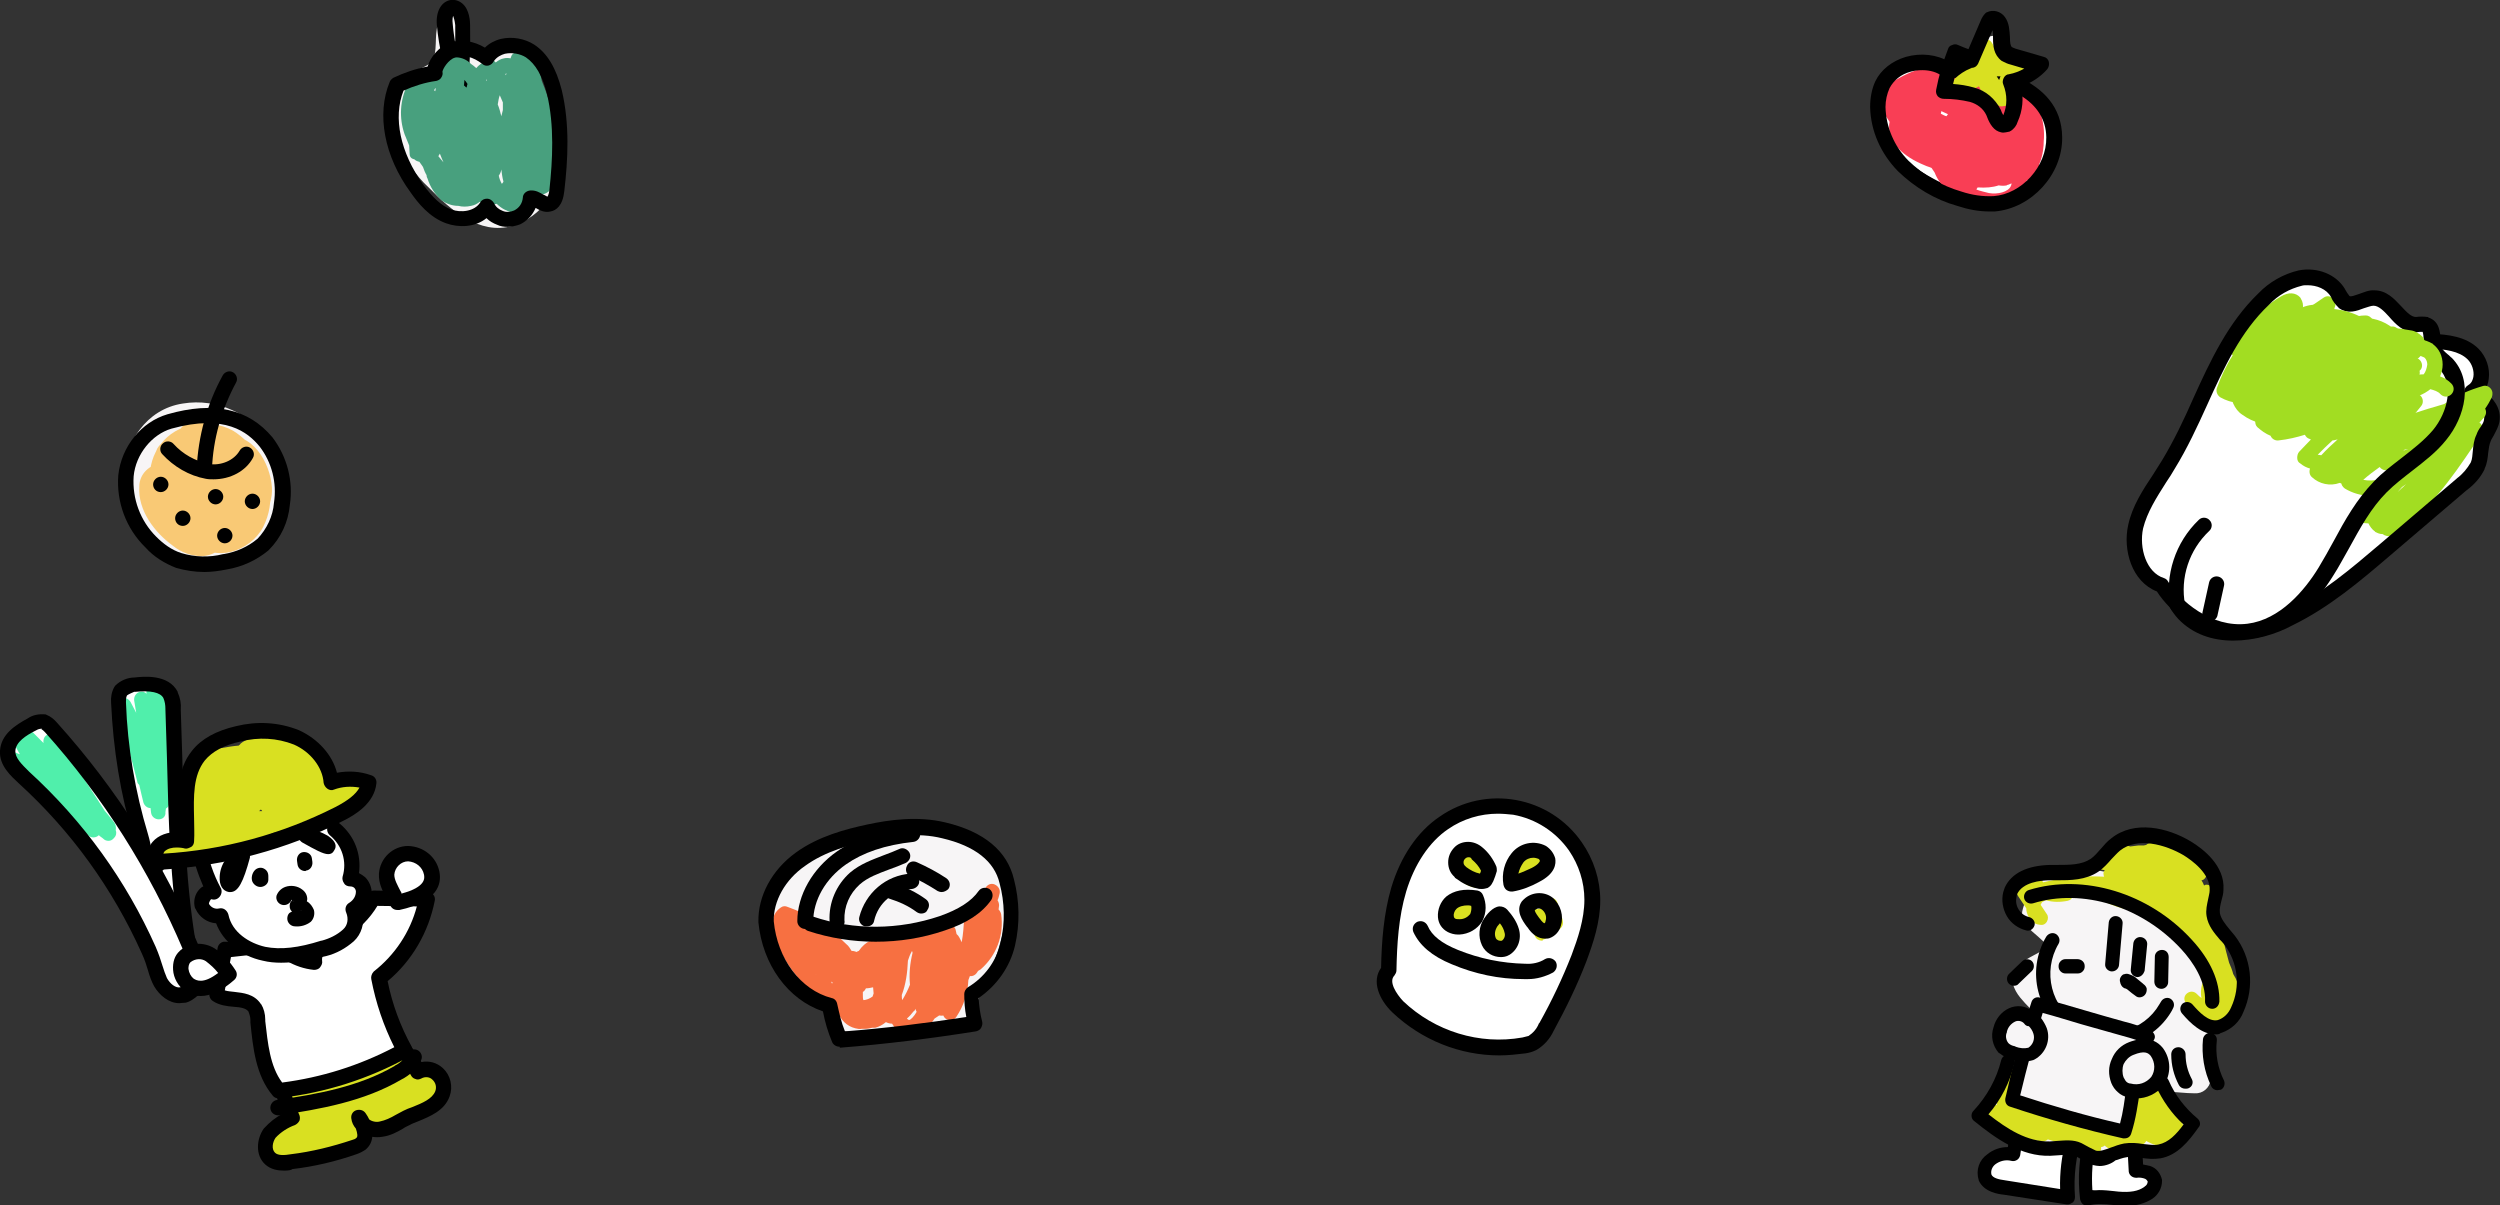 <?xml version="1.0" encoding="utf-8"?>
<!-- Generator: Adobe Illustrator 25.4.1, SVG Export Plug-In . SVG Version: 6.00 Build 0)  -->
<svg version="1.1" id="レイヤー_1" xmlns="http://www.w3.org/2000/svg" xmlns:xlink="http://www.w3.org/1999/xlink" x="0px"
	 y="0px" viewBox="0 0 488.2 235.4" style="enable-background:new 0 0 488.2 235.4;" xml:space="preserve">
<rect x="0" y="0" width="488.2" height="235.4" fill="#333333" stroke="none"/>
<style type="text/css">
	.st0{fill:#F7F5F6;}
	.st1{fill:#48A07E;}
	.st2{fill:#F77041;}
	.st3{fill:#FFFFFF;}
	.st4{fill:#D9E021;}
	.st5{fill:#F93E55;}
	.st6{fill:#A2DD22;}
	.st7{fill:#F9C975;}
	.st8{fill:#50EFAB;}
</style>
<g id="レイヤー_2_00000071553391627832586040000012442088105775235475_">
	<g id="レイヤー_1-2">
		<path d="M370.2,13.7c-1.1,1.5-3,2.2-4,3.9s-0.6,3.7-0.3,5.4c0.9,4.1,3.3,7.8,6.7,10.3c6.2,4.8,15.5,9.1,22.1,2.6
			c3.5-3.5,5.6-8.4,4.6-13.4c-0.4-1.9-3.3-1.1-2.9,0.8c0.7,3.5-0.9,7.2-3.2,9.8c-2.2,2.6-5.6,3.7-8.9,2.9s-6.4-2.3-9.1-4.4
			c-2.9-1.9-5-4.7-6.1-8c-0.4-1.2-1-3.4-0.3-4.6c0.6-0.7,1.2-1.3,2-1.7c0.7-0.6,1.3-1.2,1.9-1.9C373.9,13.7,371.3,12.2,370.2,13.7
			L370.2,13.7z"/>
	</g>
	<g id="レイヤー_2-2">
		<path class="st0" d="M150.9,180.1c-0.8-4.9,2.7-7.7,5.9-10.8c2.3-2.2,3.4-2.6,6.2-3.6c2-0.7,4.1-1.2,6.2-1.5
			c7.7-1.3,16.7-2.9,23.1,2.9c3.5,3.1,2.8,8.9,2.2,13s-2.5,8.5-4.2,12.5c-0.5,1.2-0.9,2.4-1.4,3.6c-0.7,1.8-2.1,1.9-3.9,2.5
			c-2.6,0.8-5.2,1.3-7.9,1.7c-3,0.4-5.9-0.4-8.9-0.6c-1,0-2.8,0.5-3.6,0.1c-0.5-0.3-1.5-2.4-1.7-3.1c-0.4-1.1-0.1-1.4-1-2.1
			c-1.4-1.3-3.2-2.2-4.6-3.5c-3.2-3-6.7-8.3-6.2-13.1"/>
		<path class="st0" d="M152.4,179.7c-0.6-4,2.7-6.6,5.3-9.1c1.2-1.2,2.6-2.2,4.1-2.9c2.1-0.8,4.3-1.5,6.6-1.9
			c7.3-1.3,17.1-3.4,23.2,2.4c2.6,2.5,2.3,6.8,1.9,10.1c-0.6,4.8-2.4,9.2-4.3,13.7c-0.5,1.1-0.8,2.2-1.3,3.3
			c-0.2,0.7-0.8,1.3-1.6,1.4c-2.2,0.7-4.4,1.3-6.7,1.7c-2.5,0.5-5.1,0.5-7.6,0.2c-1.2-0.2-2.4-0.3-3.6-0.4c-0.9,0-1.7,0-2.6,0.2
			c-0.1,0.1-0.5-0.1-0.1,0.1s-0.1-0.2-0.1-0.4c-0.2-0.4-0.4-0.8-0.6-1.2c-0.3-0.7-0.4-1.4-0.7-2.1c-0.8-2-3.4-3.1-5.1-4.4
			c-3.5-2.9-6.6-7.7-6.2-12.4c0.2-1.9-2.8-1.9-3,0c-0.4,4.9,2.4,9.6,5.6,13.1c0.8,0.9,1.7,1.6,2.6,2.3c0.9,0.7,2.6,1.4,3.2,2.5
			c0.2,0.6,0.4,1.1,0.5,1.7c0.3,0.9,0.8,1.8,1.3,2.6c1.3,1.9,3.2,1.1,5.1,1.1c2.9-0.1,5.6,0.9,8.5,0.6c2.9-0.3,5.7-0.9,8.5-1.8
			c1.9-0.6,3.9-1,4.9-2.9c0.6-1.2,1-2.6,1.5-3.8s1.2-2.8,1.8-4.1c1.2-2.7,2-5.5,2.6-8.3c0.7-4.1,1.3-8.7-0.7-12.5
			c-2-4-7-6.1-11.2-6.7c-4.6-0.7-9.2,0-13.8,0.7c-5.1,0.8-10.4,1.8-14.2,5.4c-1.9,1.6-3.6,3.5-5.1,5.5c-1.4,2.1-1.9,4.6-1.5,7.1
			C149.8,182.5,152.7,181.7,152.4,179.7L152.4,179.7z"/>
		<path class="st0" d="M78.4,17.4c0.8,2.6-0.2,6,0.5,8.8c1,3.3,2.8,6.4,5.3,8.8c4.2,4.4,10.1,10.1,16.6,7.2s8.5-9.4,6.6-16.1
			c-1-3-2.2-5.9-3.5-8.7c-0.9-2.2-2-5.5-4.6-6.4c-2.9-0.9-5.1,1.6-7.7-1c-0.8-0.9-1.6-1.8-2.1-2.9c-0.6-1.1-0.6-3-1.6-3.6
			c-2.2,2.3,0.2,7.4-2.7,9.7c-1.2,1-2.9,1.3-4.3,2.1c-0.9,0.7-1.8,1.3-2.8,1.8"/>
		<path class="st0" d="M77,17.8c0.3,1.7,0.4,3.5,0.2,5.2c-0.1,1.7,0.2,3.4,0.7,5c1.3,3.3,3.2,6.2,5.8,8.6c4.2,4.3,9.9,9.4,16.4,7.5
			c5.7-1.8,9.5-7.1,9.4-13.1c0-3.5-1.2-6.8-2.6-10c-0.7-1.6-1.4-3.2-2.1-4.9c-0.5-1.3-1.1-2.6-1.9-3.7c-0.8-1.3-2.1-2.3-3.6-2.7
			c-1.7-0.5-3.1,0.1-4.8,0.2s-3-1.6-3.8-2.9s-0.7-3.2-2-4.2c-0.6-0.6-1.5-0.6-2.1,0c-2,2.3-1.2,5.1-1.7,7.8
			c-0.3,1.6-1.4,2.2-2.8,2.8c-0.9,0.3-1.7,0.7-2.5,1.2C79,15,78.2,15.5,77.4,16c-1.8,0.8-0.2,3.4,1.5,2.6c0.8-0.5,1.6-1,2.4-1.6
			c0.8-0.5,1.7-0.9,2.5-1.2c1.6-0.5,3-1.7,3.8-3.2c0.5-1.3,0.7-2.8,0.7-4.2c0-1.1-0.2-2.8,0.7-3.7h-2.1c0.8,0.6,0.8,2.1,1.2,3
			c0.7,1.4,1.6,2.7,2.8,3.7c1,0.9,2.2,1.3,3.5,1.3s2.5-0.6,3.8-0.4c2.4,0.3,3.3,3.3,4.1,5.2c1.3,3.1,2.9,6.2,3.8,9.5
			c1.3,4.9,0.2,10.3-4.4,13c-2.4,1.5-5.3,1.8-7.9,0.6c-2.6-1.3-4.9-3-6.8-5.1c-2.5-2.4-4.8-5-6.1-8.3s0-7-1-10.4
			c-0.3-0.8-1.2-1.2-1.9-0.9C77.2,16.3,76.8,17,77,17.8L77,17.8z"/>
		<path d="M89.8,19.1c-0.6,0-1.2-0.4-1.4-1c-1.6-4.3-2.7-8.7-3.1-13.3C85.1,2.2,86.2,0.3,88,0c0.8-0.1,1.6,0.1,2.3,0.7
			c1.4,1.2,1.5,3.5,1.5,4.2c0.1,4.3-0.1,8.6-0.5,12.9c-0.1,0.7-0.6,1.2-1.3,1.3C90,19.1,89.9,19.1,89.8,19.1z M88.5,3.1
			c-0.1,0.2-0.2,0.8-0.1,1.5c0.1,1.3,0.3,2.6,0.5,3.9c0-1.2,0-2.4,0-3.6C88.8,4,88.6,3.4,88.5,3.1z"/>
		<path class="st1" d="M100.3,41.5c-0.1,0-0.2,0-0.3,0c-1.1-0.3-2.1-0.8-3-1.7c-0.3,0.1-0.7,0.1-1,0.1c-0.1,0-0.1,0-0.2,0
			c-0.7-0.1-1.5-0.3-2.1-0.5c-0.5,0.4-1.1,0.7-1.7,0.8c-0.9,0.2-1.7,0.2-2.5,0c-1.2,0-2.3-0.4-3.3-1.1c0,0-0.1,0-0.1-0.1
			c-1.2-1.1-2.1-2.5-2.6-4.1c-0.1-0.2-0.2-0.4-0.2-0.7c-0.3-0.5-0.5-1-0.7-1.6c-0.2-0.3-0.5-0.7-0.7-1c-0.4-0.1-0.7-0.2-1-0.5
			c-0.6-0.1-0.9-0.5-0.9-1c0-0.6-0.1-1.1-0.1-1.7c-0.3-0.7-0.6-1.5-0.9-2.2c-1.1-3.2-0.9-6.7,0.6-9.7c0.2-0.4,0.5-0.6,0.9-0.8
			c0.4-0.1,0.8-0.1,1.2,0.1c0.1,0.1,0.3,0.2,0.4,0.3c0.6-1.2,1.6-1.9,2.8-2.1c0.2,0,0.4,0,0.7,0c0.1,0,0.2,0.1,0.2,0.1
			c0.6-1.7,1.6-2.7,2.9-2.9c0.1,0,0.2,0,0.3,0c1.2,0,2.2,0.5,3,1.3c0.3,0.2,0.7,0.5,1,0.8c0.5-0.6,1.2-1.1,2.1-1.5
			c0.6-0.3,1.3-0.1,1.7,0.4c0.5-0.4,1-0.7,1.6-0.8c0.4-0.1,0.9-0.1,1.3,0c0-0.1,0.1-0.2,0.1-0.3c0.2-0.7,1-1.1,1.7-1
			c3,0.6,4,4,4.3,5.7c0.4,1,0.8,2,1.1,3c2.3,5,2.9,10.6,1.7,16c-0.2,0.6-0.6,2.5-2.4,3.1c-0.6,0.2-1.1,0.2-1.7,0
			c-0.9,1.4-2.1,2.5-3.4,3.5C100.9,41.4,100.6,41.5,100.3,41.5z M97.4,34.3c0.1,0.5,0.3,1.1,0.6,1.6c0.1-0.1,0.2-0.2,0.3-0.4v-0.1
			c-0.2-0.7-0.3-1.5-0.4-2.3C97.8,33.7,97.6,34,97.4,34.3z M85.6,30.5c0.3,0.4,0.7,0.8,1,1.2c-0.2-0.5-0.5-1.1-0.7-1.7
			C85.8,30.2,85.7,30.3,85.6,30.5z M97.2,20.4c0.3,0.7,0.5,1.5,0.7,2.3c0.1-0.4,0.2-0.8,0.3-1.2c0-0.5,0-1,0-1.5
			c-0.2-0.5-0.4-0.9-0.6-1.4C97.4,19.1,97.3,19.8,97.2,20.4z M90.5,20.9L90.5,20.9L90.5,20.9L90.5,20.9z M84.8,17.7
			c0.1,0,0.1,0.1,0.2,0.1c0-0.2,0.1-0.4,0.1-0.6C84.9,17.3,84.8,17.5,84.8,17.7z M90.6,16.7c0.2,0.1,0.3,0.3,0.5,0.4
			c0.1-0.2,0.1-0.5,0.2-0.7c-0.2-0.3-0.4-0.6-0.6-0.8C90.7,16,90.6,16.3,90.6,16.7z M94.9,15.7l0.1,0.1c0-0.1,0.1-0.2,0.1-0.4l0,0
			C95.1,15.5,95,15.6,94.9,15.7z M98.7,14.5c0,0.1,0.1,0.1,0.1,0.2c0-0.1,0.1-0.3,0.1-0.4C98.8,14.4,98.7,14.4,98.7,14.5z"/>
		<path d="M99.1,44.3c-0.7,0-1.4-0.1-2-0.4c-0.8-0.3-1.5-0.7-2.1-1.3c-2.2,1.8-5.4,1.9-7.9,1c-3.3-1.2-5.5-4-6.9-6
			C75,30.5,73.5,22.3,76.1,16c0.1-0.3,0.4-0.6,0.7-0.8c2.1-1,4.4-1.8,6.7-2.2c0.5-1.8,2.3-4,4.4-4.7s4.6-0.3,6.8,1
			c0.8-0.8,1.9-1.4,3.1-1.7c2.2-0.5,4.6-0.1,6.5,1.1c2.6,1.7,4.3,4.6,5.4,8.9c1.6,6.7,1.2,13.7,0.5,19.7c-0.3,2.9-1.6,3.8-2.7,4
			c-1.2,0.3-2.2-0.3-2.9-0.7c-0.6,1.4-1.6,2.5-3,3.2C100.8,44.1,99.9,44.3,99.1,44.3z M95.1,38.8L95.1,38.8c0.6,0,1.1,0.4,1.4,0.9
			c0.3,0.7,0.9,1.2,1.7,1.5c0.7,0.3,1.5,0.2,2.2-0.1c1-0.5,1.6-1.4,1.7-2.5c0-0.7,0.6-1.3,1.4-1.4c1.1-0.1,1.9,0.4,2.6,0.8
			c0.3,0.1,0.7,0.4,0.8,0.4c0,0,0.3-0.3,0.4-1.4c0.6-5.7,1-12.4-0.5-18.7c-0.9-3.5-2.2-5.8-4.1-7.1c-1.1-0.7-2.7-1-4.1-0.7
			c-0.7,0.2-1.6,0.6-2.2,1.5c-0.2,0.4-0.6,0.7-1,0.8s-0.9,0-1.2-0.3c-1.8-1.4-3.7-1.9-5.3-1.3c-1.4,0.5-2.4,2.2-2.5,2.8
			c0.1,0.4,0,0.8-0.2,1.1c-0.2,0.4-0.6,0.6-1,0.7c-2.2,0.3-4.4,1-6.4,1.9C76.7,23,78.2,29.8,82.6,36c1.9,2.6,3.6,4.2,5.5,4.9
			s4.6,0.4,5.7-1.4C94.1,39,94.6,38.8,95.1,38.8z M86.3,14L86.3,14L86.3,14z M86.3,13.9L86.3,13.9L86.3,13.9z"/>
		<path class="st2" d="M177.5,202.2c-0.4,0-0.7-0.1-1.1-0.2c-0.1,0-0.1-0.1-0.2-0.1c-0.9-0.5-1.5-1.2-2-2c-0.4,0-0.8-0.1-1.2-0.3
			l0,0c-0.6,0.5-1.3,0.9-2.1,1.1c-0.1,0-0.1,0-0.2,0c-0.1,0-0.2,0-0.4,0c-0.4,0.1-0.8,0.2-1.3,0.2c-0.2,0-0.5,0-0.7,0
			c-0.4,0.1-0.9,0-1.3-0.1c-1.6-0.4-2.9-1.6-3.5-3.5c0,0,0-0.1-0.1-0.1l0,0c-1.3-0.7-2.4-1.7-3.2-2.9c-1.2-0.5-2.4-1.3-3.4-2.3
			c-2-2.1-3.6-4.5-4.8-7.1c-1.8-3.3-1.6-6.3,0.5-7.7c0.4-0.3,0.9-0.3,1.3-0.1c4.3,1.5,8.3,4.1,11.5,7.3c0.4,0.3,0.7,0.8,1,1.3h0.1
			c0.3,0,0.6,0.1,0.9,0.2c0.1-0.1,0.3-0.2,0.4-0.2c1.3-1.9,3.1-2.7,4.8-2.1c0.1,0,0.1,0,0.2,0.1c0.4-0.4,0.8-0.7,1.2-1
			s0.9-0.3,1.4-0.2c0.3,0.1,0.6,0.3,0.7,0.6c0.4-0.3,0.8-0.5,1.4-0.6c0.6-0.1,1.2,0.1,1.7,0.4c0.1-0.2,0.3-0.3,0.5-0.5
			c0.2-0.4,0.3-0.8,0.5-1.2c0.2-0.5,0.7-0.8,1.2-0.9c0.2,0,0.5,0,0.7,0.1c0.2-0.2,0.5-0.4,0.9-0.4c0.6-0.1,1.1,0.2,1.4,0.7
			c0.2-0.2,0.5-0.3,0.8-0.3c0.7,0,1.3,0.5,1.5,1.1c0.1,0.3,0.1,0.6,0.2,0.9c0.1,0.1,0.2,0.2,0.3,0.3c0.3,0.4,0.5,0.9,0.7,1.3l0,0
			c0.3-1.6,0.4-3.2,0.5-4.9l0,0c0-0.8,0.7-1.5,1.6-1.4c0.2,0,0.5,0.1,0.6,0.2c0,0,0,0,0-0.1l1.9-4.3c0.3-0.7,1.1-1.1,1.8-0.8
			s1.2,1,1,1.8c-0.1,0.4-0.2,0.9-0.4,1.3c0.2,0.3,0.3,0.7,0.3,1s-0.1,0.5-0.1,0.8c0.2,0.2,0.4,0.5,0.5,0.9c0.6,4.1-0.9,8.1-4,10.8
			c-0.2,0.1-0.3,0.2-0.5,0.3c-0.1,0.1-0.1,0.2-0.2,0.3c-0.3,0.5-0.9,0.8-1.4,0.7c-0.1,0.3-0.2,0.5-0.3,0.8c-0.1,2.5-0.9,5-2.3,7.1
			c-0.3,0.5-0.9,0.8-1.5,0.7c-0.5-0.1-0.9-0.4-1.1-0.9c-0.3,0.1-0.6,0-0.8,0c-0.3,0.2-0.6,0.4-0.9,0.6c-0.2,0.3-0.4,0.6-0.6,0.8
			c-0.3,0.4-0.8,0.6-1.3,0.6l0,0C180,201.5,178.7,202.2,177.5,202.2z M177.5,199.2c0.3,0,1-0.7,1.5-1.6l0,0
			c-0.1-0.2-0.2-0.4-0.2-0.6c-0.1,0.2-0.2,0.4-0.4,0.5c-0.4,0.5-0.8,1-1.3,1.4C177.2,199,177.3,199.1,177.5,199.2z M168.5,193.7
			c0,0.2,0,0.5,0,0.7c0,0.3,0,0.6,0.1,0.9c0.3,0,0.6-0.1,0.9-0.2c0.3-0.1,0.6-0.3,0.9-0.5c0.1-0.2,0.1-0.4,0.2-0.6
			c0-0.4-0.1-0.8-0.1-1.2c-0.5,0.1-0.9,0.2-1.4,0.2C168.9,193.4,168.7,193.6,168.5,193.7z M176.1,194.3c0,0.3,0,0.7,0.1,1
			c0.6-1,1.1-2,1.5-3c-0.2-2.1,0-4.2,0.5-6.2c0-0.2-0.1-0.3-0.1-0.4c0,0.1-0.1,0.1-0.1,0.2c-0.3,0.5-0.5,1.1-0.7,1.7
			C177.2,189.9,176.9,192.2,176.1,194.3z M162.4,192c0.1,0,0.1,0,0.2,0v-0.1c-0.1-0.1-0.2-0.2-0.3-0.2l0,0
			C162.4,191.8,162.4,191.9,162.4,192z M159.3,190.2L159.3,190.2C159.4,190.3,159.4,190.2,159.3,190.2L159.3,190.2z"/>
		<path d="M157.2,181.4c-0.8,0-1.5-0.7-1.5-1.5c0-5.1,3-10.3,7.7-13.6c3.7-2.6,8.5-4.2,14.6-4.9c0.8-0.1,1.6,0.5,1.7,1.3
			c0.1,0.8-0.5,1.6-1.3,1.7c-5.6,0.6-9.9,2.1-13.2,4.4c-4,2.8-6.4,7-6.4,11.2C158.7,180.8,158,181.4,157.2,181.4z"/>
		<path d="M163.5,181.3c-0.8,0-1.5-0.6-1.5-1.4c-0.2-3.6,1.3-7.1,4-9.5c2-1.7,4.3-2.5,6.6-3.4c1.1-0.4,2.1-0.8,3-1.2
			c0.7-0.4,1.6,0,2,0.7c0.4,0.8,0,1.6-0.7,2c-1.1,0.5-2.2,0.9-3.3,1.3c-2.1,0.8-4.1,1.5-5.7,2.9c-2,1.8-3.1,4.3-3,7
			C165.1,180.6,164.4,181.3,163.5,181.3C163.6,181.3,163.5,181.3,163.5,181.3z"/>
		<path d="M169.3,180.9c-0.1,0-0.2,0-0.4,0c-0.8-0.2-1.3-1-1.1-1.8c1.2-4.7,5.2-8.2,10.1-8.5c0.8,0,1.5,0.6,1.6,1.4
			s-0.6,1.5-1.4,1.6c-3.6,0.2-6.6,2.7-7.4,6.2C170.6,180.5,170,180.9,169.3,180.9z"/>
		<path d="M179.9,178.4c-0.3,0-0.6-0.1-0.9-0.3c-1.6-1.2-3.4-2-5.3-2.6c-0.8-0.2-1.3-1.1-1-1.9c0.2-0.8,1.1-1.3,1.9-1
			c2.3,0.6,4.4,1.7,6.2,3c0.7,0.5,0.8,1.4,0.3,2.1C180.9,178.2,180.4,178.4,179.9,178.4z"/>
		<path d="M183.9,174.2c-0.3,0-0.6-0.1-0.8-0.2c-1.7-1.1-3.5-2.1-5.3-2.9c-0.8-0.3-1.1-1.2-0.7-2c0.3-0.8,1.2-1.1,2-0.7
			c2,0.9,3.9,1.9,5.7,3.1c0.7,0.5,0.9,1.4,0.4,2.1C184.9,173.9,184.4,174.2,183.9,174.2z"/>
		<path d="M163.9,204.4c-0.6,0-1.2-0.4-1.4-0.9c-0.8-1.9-1.4-3.9-1.8-6c-6.8-2.3-11.8-9.1-12.6-17.4V180c-0.1-5,2.6-10.1,7.3-13.5
			c4.4-3.2,9.8-4.6,14-5.5s9.8-1.7,15.2-0.4c7.6,1.8,12.1,5.6,13.4,11.1c1.1,4.2,1.2,8.7,0.2,13c-1,4.2-3.6,7.8-7.1,10.2
			c0.1,1.5,0.3,3.1,0.7,4.6c0.1,0.4,0,0.8-0.2,1.2s-0.6,0.6-1,0.7c-8.8,1.4-17.7,2.5-26.6,3.2C164,204.4,164,204.4,163.9,204.4z
			 M151.1,179.9c0.7,7.3,5.2,13.4,11.3,15c0.6,0.1,1,0.6,1.1,1.2c0.4,1.8,0.8,3.6,1.5,5.3c7.9-0.6,15.8-1.6,23.7-2.8
			c-0.3-1.5-0.4-3-0.4-4.5c0-0.5,0.3-1,0.7-1.3c3.2-1.9,5.6-5.1,6.4-8.8c0.9-3.8,0.8-7.8-0.2-11.5l0,0c-1-4.3-4.8-7.3-11.2-8.8
			c-4.8-1.2-9.9-0.4-13.9,0.4c-3.9,0.8-8.9,2.1-12.9,5C153.3,171.8,151,176,151.1,179.9z"/>
		<path d="M171,183.9c-4.5,0-8.9-0.7-13.2-2.1c-0.8-0.3-1.2-1.1-0.9-1.9c0.3-0.8,1.1-1.2,1.9-0.9c8,2.7,16.7,2.6,24.7-0.1
			c3.7-1.3,6.2-2.9,7.6-4.9c0.5-0.7,1.4-0.8,2.1-0.4c0.7,0.5,0.8,1.4,0.4,2.1c-1.8,2.6-4.8,4.6-9.1,6
			C180.1,183.2,175.6,183.9,171,183.9z"/>
		<path class="st3" d="M271.2,189.6c0.1-5.3,0.4-10.7,2-15.8s4.4-10,8.8-13c8.4-5.8,19.9-3.8,25.7,4.6c2.1,3.1,3.3,6.7,3.3,10.5
			c0,3.9-1.2,7.7-2.6,11.4c-1.8,4.6-3.9,9.1-6.4,13.4c-0.6,1.3-1.5,2.4-2.7,3.1c-0.5,0.2-1.1,0.4-1.6,0.5
			c-8.9,1.5-18.1-1.2-24.6-7.5C271.1,194.7,269.3,191.6,271.2,189.6z"/>
		<path class="st4" d="M288.9,173.4c-2.4,0-4.5-1.6-5-4c-0.1-0.5,0-1.1,0.4-1.4c0.2-0.2,0.6-0.4,0.9-0.4c0-0.3,0.2-0.6,0.4-0.8
			c0.2-0.2,0.5-0.3,0.7-0.4c0.5-0.2,1-0.1,1.5,0.2c0.9,0.7,1.7,1.4,2.5,2.3c0.3,0.4,0.4,0.8,0.3,1.2l0.1,0.1
			c0.3,0.4,0.4,0.9,0.3,1.3c0.1,0.4,0,0.8-0.2,1.1c-0.2,0.4-0.6,0.6-1,0.7C289.5,173.3,289.2,173.4,288.9,173.4z"/>
		<path class="st4" d="M295.7,173.5c-0.5,0-1-0.3-1.3-0.8c-0.4-0.7-0.2-1.5,0.4-1.9l0.9-0.7c0.8-0.9,1.7-1.7,2.6-2.5
			c0.1-0.4,0.3-0.8,0.7-1.1c0.5-0.3,1.1-0.4,1.7-0.3l0.1-0.1c0.6-0.5,1.4-0.4,2,0.1c0.5,0.5,0.6,1.4,0.2,2c-1.6,2.1-3.6,3.8-6,4.9
			c-0.1,0-0.2,0.1-0.3,0.1c-0.1,0-0.2,0.1-0.3,0.1C296,173.4,295.8,173.5,295.7,173.5z"/>
		<path class="st4" d="M284.2,180.3c-0.5,0-1-0.3-1.3-0.7c-0.4-0.7-0.2-1.6,0.4-2l0.3-0.2c0.1-0.1,0.1-0.2,0.2-0.3
			c0.9-0.9,1.9-1.5,3.1-1.9c0.7-0.2,1.5,0.1,1.8,0.8s0.1,1.5-0.5,1.9L288,178c0.2,0.3,0.2,0.7,0.1,1.1c-0.2,0.8-1,1.2-1.8,1
			l-0.6-0.1c-0.3,0-0.6,0-0.8,0.2C284.7,180.2,284.4,180.3,284.2,180.3z"/>
		<path class="st4" d="M292,185.5c-0.2,0-0.5-0.1-0.7-0.2c-0.4-0.2-0.6-0.6-0.7-1c-0.3-0.3-0.5-0.7-0.5-1.1c0-1.8,0.7-3.5,1.8-4.8
			c0.4-0.5,1.1-0.6,1.7-0.4c0.4,0.2,0.7,0.5,0.9,0.8c0.3,0,0.5,0.1,0.7,0.2c0.7,0.5,0.9,1.4,0.4,2l-2.3,3.7
			C293,185.2,292.5,185.5,292,185.5z"/>
		<path class="st4" d="M301.1,183.7c-0.5,0-1.1-0.3-1.3-0.8l-1.9-3.4c-0.4-0.7-0.2-1.5,0.5-2c0.6-0.4,1.3-0.3,1.8,0.1
			c0.1-0.1,0.2-0.1,0.3-0.1c0.2-0.1,0.5-0.1,0.7-0.2c0-0.2,0-0.4,0-0.7c0.1-0.8,0.7-1.3,1.5-1.3s1.4,0.5,1.5,1.3
			c0.1,0.5,0.1,0.9,0.1,1.4c0.7,0.7,0.9,1.7,0.9,2c0.1,0.7-0.3,1.3-0.9,1.6c-0.3,0.2-0.7,0.2-1.1,0c-0.1,0.2-0.3,0.3-0.5,0.4
			c-0.1,0-0.1,0.1-0.2,0.1v0.1c-0.1,0.7-0.6,1.2-1.2,1.3C301.3,183.7,301.2,183.7,301.1,183.7z"/>
		<path d="M295.1,174.1c-0.3,0-0.6-0.1-0.9-0.3s-0.5-0.6-0.6-1c-0.4-2.2,0.2-4.5,1.6-6.2c1.6-2,4.4-2.6,6.7-1.4
			c0.9,0.6,1.5,1.4,1.8,2.4c0.2,1.1,0,3-3.1,4.6c-1.6,0.9-3.4,1.6-5.2,1.9C295.3,174.1,295.2,174.1,295.1,174.1z M299.4,167.5
			c-0.7,0-1.4,0.3-1.9,0.9c-0.5,0.7-0.8,1.4-1,2.2c0.9-0.3,1.7-0.7,2.6-1.1c1.2-0.6,1.6-1.2,1.6-1.4c0-0.1-0.1-0.3-0.3-0.4
			C300.1,167.6,299.8,167.5,299.4,167.5z"/>
		<path d="M289.4,173.6c-0.3,0-0.6,0-0.9-0.1c-1.5-0.3-2.9-1-4.1-1.9c-0.2-0.1-0.3-0.2-0.4-0.4c-0.8-0.7-1.2-1.7-1.2-2.8
			s0.4-2,1.1-2.8s1.7-1.2,2.8-1.2c1,0,2,0.4,2.8,1.1c1.2,1,2.1,2.3,2.7,3.7c0.1,0.3,0.1,0.6,0.1,0.9c-0.2,0.7-0.4,1.3-0.7,2
			c-0.2,0.4-0.4,0.8-0.8,1.1c-0.1,0.1-0.2,0.1-0.3,0.2C290.1,173.5,289.8,173.6,289.4,173.6z M286.8,167.4L286.8,167.4
			c-0.3,0-0.5,0.1-0.7,0.3s-0.3,0.4-0.3,0.7s0.1,0.5,0.3,0.7l0.1,0.1c0,0,0.1,0,0.1,0.1c0.8,0.6,1.7,1.1,2.7,1.3
			c0.1-0.2,0.2-0.4,0.2-0.6c-0.4-0.8-1-1.5-1.7-2.1l-0.1-0.1C287.3,167.5,287.1,167.4,286.8,167.4z"/>
		<path d="M284.7,182.5c-0.7,0-1.4-0.2-2-0.5c-1.1-0.6-1.8-1.6-1.9-2.9c-0.1-1.5,0.5-3,1.6-4c1.5-1.2,3.5-1.6,6.1-1.2
			c0.5,0.1,0.9,0.4,1.1,0.9c0.7,1.6,0.7,3.4-0.1,5c0,0.1-0.1,0.1-0.1,0.2c-1,1.5-2.6,2.4-4.4,2.5C285,182.5,284.8,182.5,284.7,182.5
			z M286.6,176.8c-0.8,0-1.7,0.2-2.2,0.7c-0.3,0.3-0.6,0.9-0.5,1.4c0,0.2,0.1,0.4,0.3,0.5c0.2,0.1,0.5,0.1,0.8,0.1h0.1
			c0.8,0,1.5-0.4,2-1c0.2-0.5,0.3-1.1,0.2-1.6C287,176.8,286.8,176.8,286.6,176.8z"/>
		<path d="M293.1,186.9c-1.5,0-3-0.8-3.7-2.3c-0.8-1.7-0.6-3.7,0.4-5.2c0.5-0.8,1.7-2.3,3-2.4c0.6,0,1.1,0.2,1.5,0.6
			c1,1.1,1.9,2.4,2.3,3.8c0.6,2-0.2,4.1-1.9,5.1c-0.1,0-0.2,0.1-0.2,0.1C294.1,186.8,293.6,186.9,293.1,186.9z M294.1,185.2
			L294.1,185.2L294.1,185.2z M292.9,180.3c-0.2,0.2-0.3,0.4-0.5,0.6c-0.5,0.8-0.6,1.6-0.3,2.3c0.2,0.4,0.7,0.6,1.2,0.5
			c0.5-0.4,0.7-1,0.5-1.6C293.7,181.6,293.4,180.9,292.9,180.3z M292.2,179.5L292.2,179.5L292.2,179.5z M292.2,179.5L292.2,179.5
			L292.2,179.5z"/>
		<path d="M301.7,183.3c-1.3,0-2.5-0.8-3.4-2.2l-0.1-0.1c-0.9-1.2-2.3-3.2-1-5c0,0,0,0,0.1-0.1c1.5-1.7,4.1-2,5.9-0.6
			c1.6,1.4,2.2,3.6,1.6,5.5c-0.3,1.1-1.1,2-2.2,2.4C302.3,183.3,302,183.3,301.7,183.3z M299.7,177.8c0.1,0.4,0.6,1.1,0.9,1.5
			l0.1,0.1c0.4,0.6,0.8,0.9,0.9,0.9c0.1-0.1,0.2-0.2,0.2-0.3v-0.1c0.3-0.8,0-1.7-0.6-2.2C300.8,177.3,300.1,177.3,299.7,177.8z"/>
		<path d="M292.8,206.1c-7.7,0-15.2-3-20.9-8.4c-2.6-2.5-4.1-6.1-2.2-8.7c0.1-5.1,0.5-10.6,2-15.7c1.8-6,5.1-10.9,9.4-13.8
			c9-6.3,21.5-4.1,27.8,5c2.3,3.3,3.6,7.3,3.6,11.3c0,4.3-1.4,8.4-2.7,11.9c-1.8,4.7-4,9.2-6.4,13.6c-0.7,1.5-1.8,2.8-3.3,3.7
			c-0.1,0-0.1,0.1-0.2,0.1c-0.6,0.3-1.3,0.5-2,0.6C296.2,205.9,294.5,206.1,292.8,206.1z M292.5,158.9c-3.4,0-6.8,1-9.7,3
			c-3.7,2.5-6.6,6.9-8.2,12.2c-1.5,5-1.8,10.4-1.9,15.4c0,0.4-0.2,0.7-0.4,1c-1.2,1.2,0.4,3.6,1.7,5c6.2,5.9,14.9,8.6,23.3,7.1
			c0.4-0.1,0.8-0.2,1.2-0.3c0.9-0.6,1.6-1.4,2-2.4c0,0,0-0.1,0.1-0.1c2.4-4.3,4.5-8.7,6.3-13.3c1.2-3.2,2.5-7,2.5-10.8
			c0-3.5-1.1-6.8-3-9.6c-2.6-3.7-6.5-6.2-10.9-7C294.5,159,293.5,158.9,292.5,158.9z M271.2,189.6L271.2,189.6L271.2,189.6z"/>
		<path d="M298.4,191.2c-0.3,0-0.5,0-0.8,0c-4.9,0-9.6-1-14.1-2.9c-3.9-1.6-6.3-3.7-7.5-6.3c-0.3-0.8,0-1.6,0.8-2
			c0.8-0.3,1.6,0,2,0.8c0.8,1.9,2.7,3.4,5.9,4.7c4.2,1.7,8.6,2.6,13.1,2.7h0.1c1.3,0.1,2.7-0.2,3.8-0.9c0.7-0.4,1.6-0.2,2.1,0.5
			c0.4,0.7,0.2,1.6-0.5,2.1C301.8,190.7,300.1,191.2,298.4,191.2z"/>
		<g>
			<path class="st3" d="M386.4,11.2c0.2-1.3,1-3.7,2.6-3.8c0.4,1.4,0.3,3,0.7,4.3c0.6,1.8,0.4,1.6,2.4,1.4c4.2-0.4,1.8,1.4,3.1,4.2
				c1.5,3.1,4,4,4.5,7.8c0.5,3.2,0.5,7.4-1.6,10c-4.5,5.4-12.5,3.2-17.8,0.6c-6.1-3-12.5-7.1-13.3-14.7c-0.4-3.7,1.7-5.9,5-7.3
				c3.4-1.5,6.6-0.4,10.1-0.8"/>
			<path class="st3" d="M390.5,39c-4.1,0-8.2-1.7-10.4-2.8c-6.6-3.2-12.8-7.3-13.6-15.1c-0.4-3.5,1.4-6.1,5.3-7.8
				c2.3-1,4.5-0.9,6.6-0.8c1.2,0.1,2.4,0.1,3.7,0l0.1,1c-1.3,0.2-2.6,0.1-3.8,0c-2.1-0.1-4-0.2-6.1,0.7c-3.6,1.6-5,3.7-4.7,6.8
				c0.8,7.3,6.8,11.2,13.1,14.3c3.6,1.8,12.4,5.3,17.2-0.4c1.6-1.9,2.2-5.2,1.5-9.6c-0.3-2.2-1.2-3.3-2.3-4.6
				c-0.7-0.9-1.5-1.8-2.1-3c-0.6-1.1-0.5-2.1-0.5-2.9c0-0.5,0-0.8-0.1-1c-0.1-0.1-0.6-0.3-2-0.1l-0.5,0.1c-1.6,0.2-1.8,0-2.3-1.6
				l-0.1-0.2c-0.2-0.7-0.3-1.5-0.4-2.3c-0.1-0.6-0.1-1.1-0.2-1.6c-1,0.4-1.6,2.3-1.8,3.3l-1-0.2c0.3-1.9,1.3-4.1,3.1-4.2h0.4
				l0.1,0.4c0.2,0.7,0.3,1.5,0.4,2.2c0.1,0.8,0.2,1.5,0.4,2.1l0.1,0.2c0.3,1,0.3,1,1.3,0.9l0.5-0.1c1.5-0.1,2.3,0,2.7,0.4
				c0.5,0.4,0.5,1.1,0.5,1.7c0,0.7,0,1.5,0.4,2.4c0.6,1.2,1.3,2,2,2.8c1.1,1.3,2.2,2.7,2.6,5.1c0.7,4.7,0.1,8.2-1.8,10.4
				C396.3,38.1,393.4,39,390.5,39z"/>
		</g>
		<path class="st5" d="M389.4,40.8c-0.5,0-0.9,0-1.4-0.1c-2.9-0.4-5.6-1.7-7.8-3.7c-1.1-0.9-1.9-2-2.4-3.3c-0.2-0.3-0.4-0.6-0.6-0.9
			c-0.4-0.2-0.9-0.3-1.3-0.5c-4.4-1.8-6.8-4.3-7-7.4c0-0.4,0-0.7,0.1-1.1c-0.3-0.5-0.6-0.9-0.9-1.4c-0.8-1.5-0.9-3.2-0.1-4.8
			c0-0.1,0.1-0.2,0.1-0.2c0.5-0.8,1.3-1.4,2.1-1.8c1.9-1.1,3.9-2,6.1-2.5c0.7-0.2,1.3-0.2,2,0c0.3,0.1,0.8,0.4,1.2,0.9
			c0.4-0.1,0.8-0.1,1.2-0.1c3.5-0.1,6.8,1.4,9,3.9c1-0.4,2.2-0.6,3.4-0.5h0.1c2.3,0.5,4.2,2.1,5.1,4.3c0.7,1.9,1,4,0.8,6
			c0,0.8-0.1,2.7-0.9,4.5c0,0.6-0.1,1.3-0.2,1.9c-0.1,0.7-0.8,1.3-1.5,1.2c-0.2,0-0.4,0-0.7,0c0,0.8-0.1,1.5-0.4,2.3
			C394.5,39.8,391.8,40.8,389.4,40.8z M385.9,37c0.8,0.3,1.7,0.5,2.5,0.7c1.7,0.3,3.8-0.2,4.3-1.4c0.1-0.2,0.1-0.3,0.1-0.5
			c-0.2,0.1-0.4,0.2-0.7,0.3c-0.1,0-0.2,0-0.2,0.1c-0.5,0.1-1,0.1-1.6,0c-1.2,0.4-2.5,0.5-4.1,0.4c-0.1,0.1-0.1,0.2-0.2,0.3
			C386.1,36.9,386,37,385.9,37z M390.2,28.3L390.2,28.3L390.2,28.3L390.2,28.3z M392.2,24.5c0.1,0,0.2,0.1,0.3,0.1
			c-0.1-0.2-0.2-0.4-0.2-0.5C392.3,24.2,392.2,24.3,392.2,24.5z M379,22.2c0.4,0.2,0.7,0.4,1.1,0.5c0.1-0.1,0.2-0.3,0.3-0.4
			c-0.4-0.2-0.9-0.4-1.3-0.6C379.1,21.9,379,22.1,379,22.2z"/>
		<path d="M388.6,41.3c-2.2,0-4.3-0.4-6.4-1.1c-4.3-1.2-8.3-3.6-11.6-6.8c-3.3-3.4-5.3-7.8-5.4-12.5c0-1.7,0.3-3.5,1-5
			c1.1-2.3,3.3-4,6-4.8c2.9-0.8,6-0.5,8.5,1c6.9,0.4,21.9,2.7,22,14.7c0.1,7.3-6,13.9-13.2,14.5C389.3,41.3,389,41.3,388.6,41.3z
			 M375.4,13.7c-0.8,0-1.6,0.1-2.3,0.3c-1.9,0.5-3.3,1.7-4.1,3.2c-0.5,1.1-0.8,2.4-0.8,3.7c0.1,3.9,1.7,7.7,4.5,10.5
			c2.9,2.8,6.5,4.9,10.3,6c2.1,0.7,4.2,1,6.3,0.9c5.5-0.4,10.4-5.8,10.3-11.5c-0.1-6.9-7-11.1-19.6-11.7c-0.3,0-0.5-0.1-0.7-0.2
			C378.3,14.1,376.9,13.7,375.4,13.7z"/>
		<path class="st4" d="M386.9,9.9c0.6,1.6,2.1,2.8,3.8,3.1l0.8,0.1h0.5h0.2c0.2,0-0.3-0.1,0,0c0.1,0,0.5,0.1,0.2,0s0,0,0,0
			s0.1,0.1-0.1-0.1c-0.2-0.3-0.2-0.8,0-1.2c0,0,0.3-0.3,0.2-0.2s0.4-0.1,0,0l-0.3,0.1c-0.2,0-0.4,0.1-0.1,0c-0.5,0.1-1,0.1-1.6,0.1
			H388c-0.1,0,0.2,0.1,0,0s-0.1-0.1,0,0s0.2,0.1,0.3,0.3c0.1,0.1,0.1,0.2,0.1,0.4c0-0.2,0,0.1,0,0.1c0-0.1,0.1-0.3,0.1-0.4
			s0-0.1,0,0l0.1-0.2c0.1-0.2,0.2-0.4,0.3-0.5l0.1-0.2c0.1-0.2-0.1,0.1,0,0l0.1-0.1c0.3-0.2-0.3,0.2,0,0l-2-0.5
			c0,0.1,0.1,0.1,0.1,0.2c-0.1-0.2-0.1-0.2,0,0s0.1,0.4,0,0.1c0,0.3,0,0.7,0,1c0-0.3-0.1,0.3-0.1,0.4s-0.1,0.3-0.1,0.4
			s-0.1,0.2-0.1,0.3c0.1-0.1,0-0.1,0,0l-0.2,0.4c0,0.1-0.3,0.4-0.1,0.1c-0.1,0.1-0.2,0.3-0.4,0.4c-0.1,0.1-0.1,0.1,0,0l-0.3,0.2
			l-0.4,0.2c-0.6,0.3-1.3,0.4-2,0.4l1.1,2.6c0.5-0.5,1.1-0.9,1.8-1.1c0.2-0.1,0.4-0.2,0.7-0.2c0,0,0.5-0.1,0.3,0h0.3
			c-0.2,0-0.2,0,0,0c-0.2-0.1-0.2-0.1,0,0l-0.1-0.1c1.1,1.2,2,2.6,2.8,4.1L392,18c-0.7-0.5-1.4-1-2-1.7c-0.1-0.1-0.2-0.2-0.3-0.3
			c0,0-0.2-0.2-0.1-0.1s0-0.1-0.1-0.1s0,0.2,0,0s0-0.3,0,0c0-0.1,0-0.2,0-0.3s0-0.2,0,0c0-0.1,0-0.2,0.1-0.3s0.1-0.3,0-0.1
			s0.1-0.1,0.1-0.1s0.1-0.3,0.1-0.1s0.1-0.1-0.1,0s0-0.1,0.1,0c-0.1,0,0,0,0.1,0c0.3,0,0.5,0,0.8,0c1.3,0.1,2.5,0.1,3.8,0l-0.8-2.8
			c-0.8,0.4-1.5,0.9-2.2,1.5c-0.5,0.6-0.9,1.3-1.1,2c-0.5,1.3-1,3.1-0.2,4.4c0.4,0.7,1.3,0.9,2,0.5s1-1.3,0.5-2.1
			c-0.2-0.2,0.1,0.3,0,0s0,0.3,0,0c0-0.1,0-0.2,0-0.4c0-0.3-0.1,0.2,0-0.1c0.1-0.5,0.3-1,0.4-1.5c0-0.1,0.1-0.2,0.1-0.3
			c-0.1,0.3,0,0,0,0c0.1-0.2,0.2-0.3,0.3-0.5c0.3-0.3,1-0.6,1.5-0.9c0.7-0.4,0.9-1.3,0.5-2.1c-0.3-0.5-0.8-0.7-1.3-0.7
			c-1.5,0.1-3.1-0.1-4.6-0.1s-2.9,1.1-3.2,2.6c-0.4,1.3-0.1,2.7,0.8,3.7s1.9,1.8,3,2.5c0.7,0.4,1.6,0.1,2-0.6c0.2-0.5,0.2-1,0-1.5
			c-0.6-1-1.2-2-1.9-3c-0.5-0.9-1.2-1.6-2.1-2.2c-2.1-1-4.8,0.5-6.4,2c-0.6,0.6-0.6,1.6,0,2.1c0.3,0.3,0.6,0.4,1,0.4
			c2.2-0.1,4.6-0.9,5.8-2.9c1-1.6,1.5-4.2,0.4-5.9c-0.4-0.7-1.3-0.9-2.1-0.5c-0.7,0.5-1.3,1.2-1.6,2c-0.6,0.9-0.7,2-0.2,3
			c0.9,1.6,2.7,1.2,4.2,1.3c1.3,0.1,2.6,0,3.9-0.3c0.9-0.3,1.5-1.1,1.6-2c-0.1-1.1-0.8-2-1.9-2.3c-0.9-0.2-1.8-0.3-2.7-0.3
			c0.4,0,0.2,0,0.1,0s-0.1,0,0,0s-0.4-0.2-0.2-0.1l-0.3-0.2c-0.3-0.4-0.6-0.8-0.8-1.2c-0.4-0.7-1.3-1-2-0.5c-0.7,0.4-0.9,1.3-0.5,2
			L386.9,9.9z"/>
		<path d="M391.2,25.9c-0.3,0-0.6-0.1-0.9-0.2c-1.3-0.5-2-2.1-2.4-3.2c-0.6-1.3-1.8-2.2-3.2-2.6c-1.7-0.4-3.4-0.6-5.1-0.6
			c-0.5,0-0.9-0.2-1.2-0.5c-0.3-0.4-0.4-0.8-0.3-1.3c0.5-2.7,1.3-5.3,2.3-7.9c0.1-0.4,0.4-0.7,0.8-0.8c0.4-0.2,0.8-0.2,1.2,0
			c0.7,0.3,1.4,0.6,2,0.8l2.4-5.6c0.2-0.5,0.5-1,0.9-1.4c0.1-0.1,0.2-0.2,0.3-0.2c1.2-0.6,2.7-0.2,3.5,0.9c0.9,1.2,0.9,2.7,1,3.9
			c0,1.1,0.1,1.8,0.4,2c0.2,0.1,0.4,0.2,0.7,0.3l5.5,1.6c0.5,0.1,0.9,0.5,1,1s0,1-0.3,1.4c-1.4,1.6-3.2,2.7-5.1,3.4
			c0.5,2.3,0.3,4.7-0.7,6.9c-0.2,0.7-0.7,1.4-1.4,1.8c-0.1,0-0.1,0.1-0.2,0.1C391.9,25.8,391.5,25.9,391.2,25.9z M381.4,16.4
			c1.4,0.1,2.7,0.3,4.1,0.7c2.3,0.6,4.1,2.2,5.2,4.3c0.1,0.3,0.3,0.8,0.5,1.1c0.8-1.9,0.8-4,0-6c-0.2-0.4-0.1-0.9,0.1-1.3
			c0.2-0.4,0.6-0.7,1-0.7c1.1-0.2,2.1-0.6,3-1.1l-2.7-0.8c-0.5-0.1-1.1-0.4-1.7-0.7c-1.6-1.2-1.7-3-1.7-4.4c0-0.6,0-1.2-0.1-1.6
			l-2.8,6.5c-0.2,0.4-0.5,0.7-0.9,0.8s-0.8,0.1-1.2-0.1c-0.2-0.1-0.9-0.4-1.8-0.8C382.1,13.6,381.7,15,381.4,16.4z"/>
		<path class="st3" d="M459.4,71.9c3.6-4.4,9.9-5.4,15.5-5.2c2.9,0.1,6,0.5,8,2.5s2.3,6-0.2,7.4c2,1.3,4.2,3.2,3.9,5.5
			c-0.2,1.3-1.1,2.3-1.6,3.5c-0.7,1.7-0.4,3.7-1.1,5.4c-0.7,1.5-1.8,2.8-3.2,3.7l-15,12.8c-5.8,5-11.7,10-18.6,13.3
			c-6.7,3.2-15.7,4.4-20.7-1c-2.7-2.9-3.6-7.3-3-11.2c0.7-4,2.2-7.7,4.4-11.1C435.5,84.5,447.8,73.5,459.4,71.9z"/>
		<path class="st6" d="M466.4,104.7c-0.3,0-0.5-0.1-0.8-0.2c-0.1-0.1-0.2-0.1-0.3-0.2c-0.6,0-1-0.2-1.4-0.4c0,0-0.1,0-0.1-0.1
			c-0.6-0.4-1-1-1.3-1.6c-1.4,0-2.9-0.4-4.1-1.3c-0.5-0.3-0.7-0.9-0.6-1.4c0-0.3,0.1-0.5,0.1-0.8c-1-0.3-1.8-0.9-2.3-1.8
			c0-0.1-0.1-0.1-0.1-0.2c-0.4-0.5-0.8-1-1-1.6c-0.3-0.9-0.2-1.8,0.1-2.5c-0.9-0.3-1.7-0.9-2.3-1.6c-0.4-0.5-0.5-1.1-0.2-1.6
			c1.5-3.2,4.3-5.4,7-7.4c0.1-0.1,0.3-0.2,0.4-0.3c-2.9,0.7-5.9,0.8-8.9,0.3c-0.5-0.1-1-0.5-1.2-1s-0.1-1.1,0.3-1.5
			c1.2-1.3,2.6-2.5,4.2-3.5c-0.4-0.2-0.6-0.5-0.8-0.9c-0.2-0.7,0.1-1.4,0.7-1.7c2.3-1.4,4.7-2.5,7.2-3.3c0.3-0.5,0.8-0.8,1.5-0.8
			l1.1,0.1c3-0.7,6.2-1,9.3-0.8c0.5,0,1,0.3,1.2,0.8s0.2,1,0,1.5c-0.2,0.3-0.4,0.6-0.6,1c1.4-0.1,3-0.2,4.8-0.3
			c0.7-0.1,1.4,0.4,1.6,1.2c0.2,0.7-0.2,1.4-0.9,1.7c0,0.1-0.1,0.2-0.1,0.3c0.2,0.1,0.4,0.2,0.6,0.4c0.5,0.4,0.6,1.2,0.3,1.7
			c-0.5,1-1,1.9-1.6,2.8l0,0c0.6-0.3,1.4-0.2,1.8,0.3c0.5,0.5,0.6,1.3,0.2,1.8c0,0,0,0,0,0.1c0.4,0,0.9,0.1,1.2,0.4
			c0.2,0.2,0.3,0.4,0.4,0.7c0.2-0.1,0.3-0.3,0.5-0.4c0.6-0.5,1.4-0.5,2,0s0.6,1.3,0.2,2c-0.4,0.5-0.8,1.1-1.2,1.6
			c0,0.3-0.1,0.6-0.3,0.9c-4.2,6.2-9,13.2-16,17.4C467,104.6,466.7,104.7,466.4,104.7z M461,98.9c0.5,0.2,0.9,0.3,1.4,0.3l0,0
			c0.1-0.3,0.2-0.6,0.4-0.9c-0.4,0.1-0.8,0.3-1.2,0.4C461.4,98.8,461.2,98.8,461,98.9C461,98.8,461,98.8,461,98.9z M469.5,94.6
			c-0.4,0.5-0.9,1-1.3,1.5c1-0.9,2-1.9,2.9-2.8C470.6,93.7,470,94.1,469.5,94.6z M461.3,92.8c-0.2,0.3-0.5,0.5-0.7,0.8
			c0.2,0,0.4-0.1,0.6-0.1c0.3-0.3,0.5-0.6,0.8-0.9C461.8,92.8,461.6,92.8,461.3,92.8z M455.4,89.7c0.3,0.1,0.6,0.2,1,0.3
			c0.2-0.2,0.4-0.4,0.6-0.6c0.4-0.3,0.7-0.7,1.1-1c1.8-2.1,3.7-4.1,5.7-6c-1,0.6-1.9,1.3-2.8,2C458.5,86.2,456.6,87.8,455.4,89.7z
			 M466.2,75.4c-1.5,0.2-2.8,0.3-4.1,0.6c-2.8,0.5-5.4,1.7-7.6,3.3C458.7,79.3,462.8,77.8,466.2,75.4z M466.7,71.9
			c-0.1,0.2-0.2,0.3-0.4,0.4c1-0.1,2.1-0.2,3.3-0.3c0.1-0.2,0.3-0.3,0.4-0.5C468.9,71.6,467.8,71.7,466.7,71.9z"/>
		<path d="M436.1,125.1c-4,0-7.8-1.2-10.7-4.2c-2.8-3-4.1-7.7-3.4-12.5c0.8-4.2,2.3-8.1,4.6-11.7c8.3-14.1,20.8-24.4,32-26.2
			c3.3-3.8,8.9-5.6,16.4-5.3c2.9,0.1,6.6,0.5,9,2.9c1.5,1.5,2.3,3.8,2,5.9c-0.1,0.9-0.4,1.7-0.9,2.4c1.8,1.4,3.4,3.3,3,5.9
			c-0.2,1.1-0.7,1.9-1.1,2.7c-0.2,0.4-0.5,0.8-0.6,1.1c-0.3,0.7-0.4,1.5-0.5,2.3c-0.1,1-0.2,2.1-0.7,3.1v0.1
			c-0.8,1.7-2.1,3.1-3.6,4.2l-15,12.8c-5.5,4.7-11.7,10-18.9,13.5C444.4,123.9,440.2,125.1,436.1,125.1z M473.7,68.1
			c-4.5,0-10.1,0.9-13.1,4.7c-0.2,0.3-0.6,0.5-1,0.5c-10.5,1.5-22.5,11.3-30.5,24.9c-2.1,3.3-3.5,6.8-4.2,10.6
			c-0.5,3.8,0.4,7.6,2.6,9.9c4.4,4.7,12.6,3.7,18.9,0.7c6.8-3.3,12.9-8.5,18.3-13.1l15-12.8l0.1-0.1c1.1-0.8,2-1.9,2.7-3.1
			c0.3-0.7,0.3-1.4,0.4-2.3c0.1-1,0.2-2.1,0.7-3.1c0.2-0.6,0.5-1.1,0.8-1.5c0.4-0.6,0.7-1.1,0.7-1.6c0.2-1.2-0.9-2.5-3.2-4
			c-0.4-0.3-0.7-0.8-0.7-1.3s0.3-1,0.8-1.3c0.7-0.4,0.9-1.1,1-1.6c0.2-1.2-0.3-2.6-1.1-3.4c-1.7-1.7-4.6-2-7-2.1
			C474.5,68.2,474.1,68.1,473.7,68.1z M459.4,71.9L459.4,71.9L459.4,71.9z"/>
		<path d="M427.3,121c-0.2,0-0.4,0-0.5-0.1c-0.8-0.3-1.2-1.2-0.9-1.9c1.5-3.9,3.6-7.5,6-10.9c0.5-0.7,1.4-0.8,2.1-0.3
			s0.8,1.4,0.3,2.1c-2.3,3.1-4.2,6.5-5.7,10.2C428.5,120.7,427.9,121,427.3,121z"/>
		<path d="M431.6,123.3c-0.3,0-0.6-0.1-0.9-0.3c-0.7-0.5-0.8-1.4-0.3-2.1l5.9-8.2c0.5-0.7,1.4-0.8,2.1-0.3s0.8,1.4,0.3,2.1l-5.9,8.2
			C432.6,123.1,432.1,123.3,431.6,123.3z"/>
		<path class="st3" d="M422.2,114.3c-4.4-1.3-6.2-6.9-5.2-11.4s4-8.2,6.4-12.2C429.9,80.1,433,67,442,58.4c2-2,4.5-3.5,7.2-4.1
			c2.8-0.5,5.9,0.5,7.4,2.9c0.3,0.7,0.7,1.2,1.2,1.7c1.6,1.2,3.8-0.8,5.8-0.8c3.3,0,4.8,5.3,8.2,5.2c0.6-0.1,1.2-0.1,1.9-0.1
			c1.8,0.5,1,3.3,1.6,5c0.4,1.1,1.5,1.8,2.3,2.6c3.6,3.7,2.1,10-1.1,14s-8,6.5-11.5,10.1c-4.6,4.7-7.2,10.9-10.6,16.5
			s-8.5,10.9-15,11.7C431.6,124.1,424.8,118.6,422.2,114.3z"/>
		<path class="st6" d="M458.3,94.6c-0.2,0-0.5,0-0.7-0.1c-0.3-0.1-0.5-0.1-0.7-0.2c-1.9,0.7-4,0.2-5.4-1.1c-0.5-0.4-0.6-1.1-0.4-1.7
			c-0.7-0.2-1.3-0.5-1.9-1c-0.4-0.2-0.6-0.6-0.6-1.1c0-0.4,0.1-0.9,0.4-1.2c0.8-0.8,1.5-1.6,2.3-2.4c-0.1,0-0.2,0-0.3-0.1
			c-0.4-0.1-0.7-0.4-0.9-0.8c-1.6,0.5-3.3,0.9-5.1,1.1c-0.6,0.1-1.2-0.2-1.5-0.7l-0.1-0.2c-1-0.4-1.8-1-2.6-1.7
			c-0.3-0.3-0.4-0.7-0.4-1.1s0.2-0.8,0.5-1.1c0.1-0.1,0.1-0.1,0.2-0.2c-0.2-0.3-0.3-0.6-0.4-0.9c-0.2-0.1-0.5-0.2-0.7-0.4
			c-0.6,0-1.2-0.1-1.8-0.4c-0.4-0.1-0.8-0.4-1.2-0.7c-1.2,0-2.3-0.4-3.4-1c-0.6-0.4-0.9-1.1-0.7-1.8c0.8-2.2,1.8-4.4,3.1-6.4
			c-0.2-0.2-0.3-0.4-0.4-0.6c-0.1-0.4-0.1-0.9,0.1-1.2c0.5-0.8,1-1.6,1.6-2.4c0.8-2.2,2.5-4,4.7-4.9c1.1-0.9,2.2-1.7,3.4-2.4
			c1.5-0.9,2.9-0.8,3.8,0.2c0,0.1,0.1,0.1,0.1,0.2c0.4,0.6,0.5,1.3,0.4,2v0.1c0.1,0.2,0.1,0.3,0.1,0.5c1.3-1,2.7-1.9,4-2.8
			c0.6-0.4,1.3-0.3,1.8,0.2s0.6,1.2,0.3,1.8v0.1c-0.4,0.7-0.8,1.5-1.2,2.2c-0.1,0.3-0.2,0.6-0.3,0.9c1-0.5,2-0.9,3-1.3
			c0.5-0.2,1-0.1,1.5,0.2c1-0.4,2-0.6,3.1-0.6c0.5,0,1,0.3,1.3,0.8s0.2,1.1,0,1.5c-0.1,0.1-0.2,0.3-0.3,0.4c0.2,0,0.5,0.1,0.7,0.1
			c0.3,0.1,0.6,0.3,0.8,0.5c0.7-0.3,1.4-0.7,2.1-1c0.6-0.3,1.3-0.1,1.7,0.4c0.2,0.3,0.4,0.6,0.4,1c0,0,0,0,0.1,0.1
			c0.4,0.5,0.5,1.2,0.1,1.8c0,0,0,0.1-0.1,0.1c0.2-0.1,0.4-0.2,0.6-0.3c0.7-0.3,1.4-0.1,1.9,0.5c0.4,0.6,0.4,1.4-0.2,1.9
			c-0.3,0.3-0.7,0.7-1,1c0.2-0.1,0.5-0.2,0.7-0.4c0.7-0.3,1.5-0.1,1.9,0.5s0.4,1.4-0.2,1.9c0.1,0.5,0,1-0.3,1.4
			c-0.6,0.7-1.2,1.4-1.9,2c0.4,0,0.8,0.2,1.1,0.5c0.1,0.2,0.2,0.3,0.3,0.5c0.4,0,0.7,0.2,1,0.5c0.5,0.5,0.6,1.4,0.1,2
			c-0.4,0.5-0.9,1.1-1.3,1.6c0.1,0.1,0.1,0.2,0.2,0.3c0.3,0.5,0.2,1.1-0.1,1.6c-2.8,3.8-6.1,7.1-9.8,10
			C460.9,93.9,459.6,94.6,458.3,94.6z M452.6,88.8c0.2,0,0.5,0.1,0.7,0.1c1-1.1,2.1-2.1,3.2-3.1c-0.4,0.1-0.7,0.2-1,0.2
			C454.5,86.9,453.5,87.9,452.6,88.8z M447.6,82.4c-0.2,0.1-0.3,0.1-0.5,0.2c0.2,0,0.4-0.1,0.6-0.2v-0.1
			C447.8,82.4,447.7,82.4,447.6,82.4C447.7,82.4,447.7,82.4,447.6,82.4z"/>
		<path class="st6" d="M462.8,96.8c-1.7,0-3.4-0.5-4.9-1.4c-0.4-0.3-0.7-0.7-0.7-1.2s0.2-0.9,0.5-1.2c2-1.8,4.1-3.5,6.3-5.1
			c-0.1,0-0.3,0-0.4-0.1c-0.7-0.1-1.2-0.6-1.3-1.3c-0.1-0.8,0.1-2.4,2.8-3.5c4-1.6,8-2.9,12.2-4.1c0.2-0.1,0.4-0.3,0.6-0.4
			c2.1-1.4,4.5-2.4,6.9-3.1c0.6-0.2,1.2,0,1.6,0.5s0.4,1.1,0.2,1.7c-0.4,0.8-0.8,1.5-1.3,2.2l0,0c0.3,0.6,0.2,1.2-0.2,1.7
			c-3.9,4.5-8.4,8.4-13.3,11.8c-1.8,1.4-4,2.5-6.3,3.2C464.6,96.7,463.7,96.8,462.8,96.8z M461.5,93.7c1,0.2,2.1,0.2,3.1-0.1
			c1.8-0.6,3.5-1.4,5-2.5c-1.1,0.3-2.3,0.6-3.5,0.7c-0.6,0.1-1.1-0.2-1.4-0.6C463.6,92,462.5,92.8,461.5,93.7z M469.6,87.8
			c-0.1,0.1-0.2,0.1-0.3,0.2c0.3-0.1,0.7-0.2,1-0.3C470.1,87.7,469.8,87.8,469.6,87.8z"/>
		<path d="M437.4,124.8c-7.4,0-13.6-5.2-16.2-9.3c-4.9-1.9-6.7-8.1-5.6-13c0.8-3.7,2.9-6.9,4.9-9.9c0.6-0.9,1.1-1.8,1.7-2.7
			c2.3-3.8,4.3-8,6.1-12.1c3.3-7.3,6.8-14.8,12.7-20.5c2.1-2.2,4.9-3.8,7.9-4.5c3.7-0.7,7.3,0.8,9,3.6c0,0.1,0.1,0.1,0.1,0.2
			c0.2,0.4,0.5,0.8,0.8,1.2c0.3,0.2,1-0.1,1.9-0.4c0.9-0.3,1.9-0.8,3-0.7c2.3,0,3.8,1.6,5.2,3.1c1.2,1.3,2,2.1,2.9,2.1
			c0.7-0.1,1.5-0.1,2.2,0c0.1,0,0.2,0,0.2,0.1c2.2,0.7,2.3,2.9,2.4,4.3c0,0.6,0.1,1.2,0.2,1.6c0.2,0.4,0.6,0.8,1.2,1.3
			c0.3,0.2,0.5,0.5,0.8,0.7c4.3,4.4,2.6,11.5-1.1,16c-1.9,2.4-4.3,4.2-6.6,6c-1.8,1.4-3.5,2.7-5,4.2c-3.1,3.1-5.2,7-7.4,11
			c-1,1.7-1.9,3.5-3,5.2c-3.2,5.2-8.6,11.5-16.1,12.4C438.7,124.7,438.1,124.8,437.4,124.8z M450.6,55.7c-0.4,0-0.8,0-1.1,0.1
			c-2.4,0.6-4.6,1.8-6.4,3.7c-5.6,5.3-8.8,12.3-12.1,19.6c-1.9,4.2-3.9,8.5-6.3,12.4c-0.5,0.9-1.1,1.8-1.7,2.7c-1.9,3-3.7,5.8-4.5,9
			c-0.8,3.8,0.6,8.6,4.1,9.7c0.3,0.1,0.6,0.3,0.8,0.7c2.2,3.6,8.4,9.1,15.5,8.2c6.3-0.8,11.1-6.4,13.9-11c1-1.7,2-3.4,2.9-5.1
			c2.2-4.1,4.5-8.2,7.9-11.7c1.6-1.7,3.5-3.1,5.3-4.5c2.3-1.8,4.4-3.4,6.2-5.5c2.9-3.5,4.2-9,1.2-12c-0.2-0.2-0.4-0.4-0.6-0.6
			c-0.7-0.7-1.5-1.4-2-2.5c-0.3-0.8-0.3-1.7-0.4-2.5c0-0.5-0.1-1.3-0.2-1.6c-0.4,0-0.8,0-1.2,0.1c-0.1,0-0.2,0-0.2,0
			c-2.3,0.1-3.9-1.6-5.2-3.1c-1-1.1-2-2.1-3-2.1c-0.5,0-1.2,0.3-1.9,0.5c-1.3,0.5-3.1,1.2-4.8,0c-0.1,0-0.1-0.1-0.1-0.1
			c-0.6-0.6-1.2-1.3-1.5-2.1C454.3,56.4,452.4,55.7,450.6,55.7z"/>
		<path d="M425.3,119.8c-0.7,0-1.3-0.5-1.5-1.2c-1.1-6.3,1-12.7,5.6-17.1c0.6-0.6,1.6-0.5,2.1,0.1c0.6,0.6,0.5,1.6-0.1,2.1
			c-3.9,3.7-5.7,9.1-4.7,14.4c0.1,0.8-0.4,1.6-1.2,1.7C425.4,119.8,425.4,119.8,425.3,119.8z"/>
		<path d="M431.5,121.4c-0.1,0-0.2,0-0.3,0c-0.8-0.2-1.3-1-1.1-1.8l1.3-5.9c0.2-0.8,1-1.3,1.8-1.1c0.8,0.2,1.3,1,1.1,1.8l-1.3,5.9
			C432.8,120.9,432.2,121.4,431.5,121.4z"/>
		<path class="st6" d="M469.1,77.8c-1.3,0-2.6-0.2-3.8-0.4c-0.8-0.1-1.3-0.8-1.3-1.6c0.1-0.8,0.7-1.4,1.5-1.4c1.2,0,2.4-0.3,3.7-0.6
			c0.7-0.2,1.5-0.4,2.2-0.5s1.3-0.2,1.9-0.2c0.4-0.5,0.6-1.2,0.7-1.9c0-0.4-0.1-1-0.6-1.4c-0.8-0.4-1.7-0.6-2.6-0.4h-0.1
			c-2.7,0.2-5.2,0.9-7.7,2c-0.8,0.3-1.6,0-2-0.8c-0.3-0.8,0-1.6,0.8-2c2.7-1.2,5.6-2,8.6-2.3c1.6-0.3,3.2,0,4.6,0.8
			c0,0,0.1,0,0.1,0.1c1.2,0.9,1.9,2.3,1.9,4c0,0.8-0.2,1.6-0.5,2.3c0.9,0.3,1.6,0.8,2.2,1.4s0.6,1.5,0,2.1s-1.5,0.6-2.1,0
			c-0.5-0.6-1.3-0.8-2-1c-0.1,0.1-0.3,0.2-0.4,0.3C472.5,77.5,470.8,77.8,469.1,77.8z"/>
		<path class="st6" d="M465.3,72c-1,0-2.1-0.1-3.1-0.4c-0.7-0.2-1.2-0.8-1.2-1.5c-0.1,0-0.2,0-0.2,0c-2.5,0.7-5.1,0.4-7.5-0.8
			c-0.6-0.3-1.2-0.8-1.5-1.4c0,0,0-0.1-0.1-0.1c-0.4-1,0-2.6,2.1-3.6s4.4-1.8,6.9-2.1c2.4-0.2,4.8,0.5,6.6,2c1.1,0,2.3,0.2,3.4,0.4
			c0.9,0.1,1.7,0.6,2.3,1.2l0.1,0.1c0.5,0.7,0.6,1.5,0.4,2.3c-0.4,1.4-1.7,2.3-2.7,2.8C469,71.6,467.2,72,465.3,72z M468.1,67.2
			c-0.6,0.7-1.3,1.3-2,1.8c1.2-0.1,2.4-0.4,3.5-0.8c0.4-0.2,0.7-0.4,0.8-0.6h-0.1h-0.1C469.4,67.3,468.8,67.2,468.1,67.2z M455.2,67
			c0.6,0.2,1.2,0.4,1.8,0.5c0.1-0.4,0.4-0.8,0.7-1c0.8-0.5,1.7-0.9,2.6-1.2C458.6,65.6,456.8,66.1,455.2,67z"/>
		<path class="st6" d="M437.9,77c-0.2,0-0.4,0-0.6-0.1c-0.8-0.3-1.1-1.2-0.7-2c2.2-4.7,5.2-8.8,9-12.2c1.6-1.4,3.7-3.1,6.4-3.2
			c1.1,0,2.1,0.3,3.1,0.8c4,0.2,7.8,2,10.4,5.3c0.5,0.6,0.4,1.6-0.2,2.1s-1.6,0.4-2.1-0.2c-1.5-1.9-3.5-3.2-5.7-3.8
			c0.1,0.4,0.1,0.9,0,1.3c-0.4,2.1-2.3,3.7-5.1,4.3c-1.5,0.4-3.1,0.3-4.6-0.4c-1-0.5-1.7-1.3-2-2.3c-2.6,2.8-4.8,5.9-6.4,9.4
			C439,76.6,438.5,77,437.9,77z M448.5,65.1c-0.1,0.4,0.1,0.9,0.5,1.1c0.8,0.3,1.7,0.4,2.5,0.2h0.1c1.2-0.2,2.6-0.9,2.8-1.9
			c0.1-0.5-0.2-0.9-0.4-1.1c0,0,0,0-0.1-0.1c-1.7,0.1-3.3,0.5-4.9,1.3C448.9,64.7,448.7,64.9,448.5,65.1z"/>
		<path class="st6" d="M445.4,84.9c-0.9,0-1.8-0.3-2.6-0.8c-0.6-0.4-1.1-0.9-1.5-1.5c-1.2-0.3-2.3-0.8-3.4-1.6
			c-0.8-0.5-1.4-1.3-1.8-2.2c0-0.1-0.1-0.2-0.1-0.3c-0.2-1.3,0-2.7,0.7-3.8c0.4-0.7,1.3-0.9,2.1-0.5c0.7,0.4,0.9,1.3,0.5,2.1
			c-0.3,0.5-0.4,1-0.3,1.6c0.2,0.3,0.4,0.6,0.7,0.8c0.2,0.1,0.4,0.2,0.5,0.4c0.1-2.2,1.2-4.4,3.4-6.8c3.5-3.9,7.9-6.9,12.8-8.7
			c0.7-0.3,1.4-0.4,2.1-0.2c0.1,0,0.1,0,0.2,0c0.7,0.2,1.2,0.7,1.5,1.3c0.7,1.3,0.2,3,0,3.4c-1.9,5.7-4.4,9.6-7.7,12.1
			c-1.3,1-3,1.8-4.7,2.3c0,0,0,0.1,0.1,0.1c0.3,0.8-0.1,1.6-0.8,2C446.4,84.8,445.9,84.9,445.4,84.9z M443.2,79.9
			c2.6,0.3,5.5-0.7,7.4-2.1c2.8-2.2,5-5.6,6.7-10.7c0.1-0.3,0.1-0.6,0.1-0.8c0,0,0,0-0.1,0c-4.5,1.6-8.5,4.3-11.7,7.9
			c-1.9,2-2.7,3.6-2.6,5.2C443.1,79.5,443.2,79.7,443.2,79.9z"/>
		<path class="st0" d="M36.3,107.5c-5.1,0-10.9-6.2-11.2-11.4c-0.3-5.6,2.1-12.3,7.5-14.7c6.3-2.9,14.9-0.1,18.5,5.5
			c3.2,4.9,6.1,12.4,0.6,16.6c-2.6,2-6,3.2-9.1,4.1c-1.8,0.5-6.4,1.4-7.8-0.2"/>
		<path class="st0" d="M36.3,106c-5.1-0.1-9.7-6-9.7-10.9c0-5.1,2.4-11.1,7.6-12.8c5.2-1.6,10.9,0,14.6,4.1c1.7,2,3,4.3,3.7,6.8
			c0.8,2.3,1.2,5-0.1,7.2c-1.8,3-5.9,4.3-9,5.3c-1.3,0.4-2.6,0.7-4,0.9c-1,0.1-2.7,0.4-3.5-0.4c-1.4-1.4-3.5,0.8-2.1,2.1
			c2.1,2.1,5.9,1.4,8.5,0.8c3.8-0.8,7.4-2.4,10.6-4.7c5.8-4.6,3.2-12.6-0.1-17.9c-3.7-5.7-10.4-8.8-17.1-7.7
			c-7.2,1.1-11.2,7.6-11.9,14.4c-0.4,3.7,0.7,7.4,3.1,10.3c2.3,2.9,5.7,5.3,9.5,5.4c0.8,0,1.5-0.7,1.5-1.5S37.1,106,36.3,106
			L36.3,106z"/>
		<path class="st7" d="M41.2,94.9c-0.3-0.3-0.2-0.2,0.3,0.4C41.3,95.1,41.3,95,41.2,94.9c0.3,0.7,0.4,0.8,0.2,0.3
			c0-0.2-0.1-0.3-0.1-0.5C41.2,94.4,41.2,94.4,41.2,94.9C41.3,95.3,41.3,95.3,41.2,94.9C41.4,93.8,41,95.7,41.2,94.9
			c0.1-0.3,0-0.1-0.3,0.7c0.1-0.1,0.1-0.2,0.2-0.3L40.6,96c0.3-0.3,0.1-0.2-0.5,0.4c0.1-0.1,0.2-0.1,0.3-0.2
			c0.4-0.2,0.2-0.1-0.6,0.2c0.2,0,0.3-0.1,0.5-0.2c0.7-0.2-1.3,0.1-0.2,0c0.3,0,0.5,0,0.8,0c0.2,0,0.4,0,0.6,0c0.8,0-1.3-0.2-0.2,0
			c0.8,0.1,1.6,0.4,2.4,0.6c0.4,0.1,1,0.5-0.3-0.2c0.2,0.1,0.4,0.2,0.6,0.3c0.6,0.2-0.8-0.7-0.5-0.4c-1.4-1.5-1.4-3.3,0-5.6
			c0.7-0.5,0.9-0.7,0.5-0.4c0.8-0.3,0.9-0.4,0.5-0.2s-0.2,0.1,0.7-0.1H45c-0.5,0-0.2,0,0.7,0.1l-0.4-0.1c-0.4-0.2-0.2-0.1,0.5,0.2
			c-0.2-0.1-0.4-0.2-0.6-0.3c-0.8-0.5,0.7,0.7,0.2,0.1c-0.2-0.2-0.4-0.4-0.6-0.6c-0.4-0.4-0.7-0.8-1-1.2c1,1.2,0-0.1-0.2-0.4
			s-0.6-0.6-0.8-1l-0.7,5.4c-2.2,1.4-4,1.4-5.4,0.1l-0.5-0.7c0,0,0.5,1.1,0.1,0.1c-0.3-0.8,0,0.3,0.1,0.6l7.6-4.3
			c-0.5-0.6,0.4,0.8,0.2,0.3c-0.1-0.2-0.2-0.3-0.3-0.5s-0.2-0.4-0.3-0.6c-0.2-0.4,0.4,1.1,0.1,0.3c-0.1-0.4-0.2-0.7-0.3-1.1
			s-0.3-1.9-0.1-0.2l-6.8,3.9c0.6,0.3-0.8-0.7-0.5-0.4c0.6,0.5-0.4-0.4-0.3-0.4c0.1,0.1,0.2,0.3,0.3,0.4c0.4,0.6,0-0.3-0.1-0.4
			c0.2,0.3,0.3,0.6,0.3,1c0,0.2,0.1,0.9,0,0s0-0.2,0,0c0,0.1,0,0.2,0,0.3c-0.1-0.5,0-1,0.3-1.4c0.4-0.6,1-1.1,1.7-1.3
			c0.6-0.2,1.2-0.1,1.7,0.2c0.4,0.2,0.5,0.2,0.2,0.1L40,88.3l0.6,0.5c-0.3-0.3-0.2-0.2,0.3,0.4l-7.1,5.5c0.1,0.1,0.2,0.2,0.3,0.3
			l-0.4-0.5c0.2,0.3,0.2,0.3,0-0.1c-0.3-0.7,0-0.1,0,0.1c0.1,0.3,0.1,1,0-0.3l4.5-4.5c0.9,0.2,1.2,0.2,0.7,0.1l0.8,0.3
			c-0.1-0.1-0.3-0.2-0.5-0.3c1.1,0.6,0.6,0.5,0.3,0.2c-0.1-0.1-0.8-0.9-0.2-0.2s0,0-0.1-0.2s-0.2-0.4-0.3-0.5
			c-0.5-0.8,0.2,0.7,0.1,0.4c0-0.2-0.1-0.4-0.1-0.5l-3.2,5.5h0.1c-0.5,0.2-1,0.2-1.5,0.1c-0.9-0.1-0.5-0.1-0.3,0
			c0.5,0.1-1.2-0.7-0.5-0.1c0.1,0.1,0.2,0.1,0.3,0.2c0,0-0.9-0.8-0.5-0.4c0.2,0.2,0.4,0.4,0.6,0.6s0.4,0.4,0.6,0.7
			c-1-1.2-0.4-0.5-0.1-0.1s0.3,0.4,0.4,0.7l0.2,0.3c0.4,0.6-0.4-1.2-0.2-0.4c0.1,0.2,0.1,0.4,0.2,0.6c-0.2-0.5-0.2-1.1,0-1.7
			c0.4-1.2,1.3-2.2,2.6-2.6l1-0.1c-0.3,0-0.2,0,0.4,0.1c1.2,0.2-0.5-0.3,0.6,0.1s0-0.1-0.2-0.2c0.8,0.3,0.8,0.7,0.5,0.4L39.6,92
			c-0.2-0.2-0.3-0.4-0.5-0.6c1,1.1,0.4,0.4,0.1,0s0.5,1.2,0.3,0.6c-0.1-0.4,0.1-0.7,0.1,0.8c0,0.8-0.3,1.6-0.8,2.3
			c-0.5,0.7-0.3,0.4-0.1,0.2s-1.1,0.8-0.7,0.5c-0.9,0.6-1.2,0.5-0.8,0.3c-1.4,0.4-1.3,0.1-0.8,0.1c0.7,0-1.2-0.3-0.8-0.1l0.3,0.1
			c0.4,0.1-0.7-0.3-0.7-0.3s0.5,0.3,0.6,0.3l0.2,0.2c0.5,0.3-0.5-0.4-0.6-0.4s0.6,0.5,0.7,0.6l0.4,0.5c0.5,0.5-0.6-0.9-0.4-0.5
			l0.2,0.3c0.1,0.2,0.2,0.4,0.3,0.6c0.5,1-0.3-1-0.1-0.2c0,0.2,0.1,0.4,0.1,0.5c-0.4-1.1-0.1-1.2-0.1-0.8c0,0.1,0,0.2,0,0.3
			c-0.1-1,0.2-1.3,0.1-0.8c-0.2,0.6,0.5-1.1,0.3-0.7s-0.5,0.4,0.5-0.6c-0.3,0.3-0.7,0.4,0.5-0.4c-0.3,0.2-0.6,0.1,0.7-0.3
			c0.6-0.2,1.2-0.2,1.8,0c-0.6-0.2,1,0.6,0.6,0.3c-0.2-0.1-0.7-0.5,0,0.1c0.9,0.7-0.3-0.2-0.2-0.3s0.7,1,0.4,0.5
			c-0.1-0.2-0.2-0.3-0.3-0.5s-0.3-0.6-0.5-0.9c-0.2-0.5,0.5,1.2,0.2,0.5c0-0.2-0.1-0.3-0.2-0.5s-0.1-0.5-0.2-0.8
			c-0.2-0.7,0.1,1.2,0.1,0.7s0.1-0.9-0.1,0.7L36,97.9h0.6c0.3,0,0.2,0-0.2,0s-0.5-0.1-0.2,0c0.6,0.2,0.2,0.2-0.3-0.2
			c0.2,0.1,0.3,0.2,0.5,0.3c0.6,0.4-0.8-0.8-0.3-0.2c0.1,0.1,0.5,0.4,0.4,0.4s-0.7-1.1-0.3-0.3c0.1,0.2,0.4,0.9,0.1,0.1
			s-0.1-0.1,0,0.1c0.3,0.8-0.1-0.9-0.1-0.4c0,0.8,0-0.5,0.1-0.5c0,0.1-0.1,0.3-0.1,0.4l0.3-0.7c-0.3,0.7,0.8-0.7,0.2-0.2
			C36.3,97,36.1,97,37,96.5c-0.6,0.3,1.1-0.3,0.5-0.2s1.3-0.1,0.6-0.1s1.3,0.2,0.6,0.1c-0.5-0.1-0.5-0.4,0.5,0.2
			c-0.2-0.1-1.1-0.8-0.4-0.2s-0.2-0.2-0.4-0.4s-0.5-0.6-0.8-0.9c-0.9-1-1.7-2.2-2.7-3.2c-1.8-1.7-4.6-1.7-6.4,0.1
			c-0.8,0.8-1.3,1.9-1.3,3.1c-0.3,4.7,3,9,6.6,11.6c1.6,1.3,3.6,2,5.6,2c2.8-0.1,5.1-2.1,5.7-4.8c0.3-1.6,0.4-3.2,0.4-4.8
			c0-0.5,0-1,0-1.5c0-0.2,0-0.4,0.1-0.7c-0.1,1.3-0.1,0.8,0,0.4s0.1-0.6,0.1-0.9c0.4-2.5,0.7-4.9-0.3-7.3c-0.6-1.4-1.6-2.6-2.9-3.4
			c-2.1-1.1-4.7-0.7-6.4,0.9c-2.8,2.7-2.9,7-1.5,10.4c0.9,2.2,2.2,4.3,4.6,5c2.3,0.6,4.8-0.1,6.4-2c1.6-1.8,2.5-4.1,2.8-6.5
			c0.3-1.1,0.3-2.1,0.2-3.2l-0.1,0.9L44.9,94c0.7-0.1-1.3-0.3-0.6-0.1c0.3,0.1,0.7,0.4-0.7-0.3c0.8,0.4-0.5-0.5-0.3-0.3
			c0.1,0.1,0.2,0.2,0.3,0.3c-0.8-0.8-0.5-0.8-0.3-0.4s0.3,0.5,0.4,0.8s0.2,0.3,0.2,0.5c-0.6-1.2-0.3-0.8-0.2-0.5s0.2,0.7,0.3,1
			s0.1,0.5,0.2,0.8c-0.3-1.5-0.1-1-0.1-0.4c0,0.7,0.2-1.2,0.1-0.7c0,0.1-0.1,0.3-0.1,0.4S44,95.3,44,95.4c-0.2,0.7,0.6-1.2,0.1-0.2
			c-0.2,0.3-0.3,0.6-0.5,0.8c-0.1,0.1-0.2,0.2-0.2,0.3c0.6-1.1,0.5-0.7,0.3-0.4s-0.4,0.5-0.7,0.7s-0.2,0.2-0.4,0.3
			c0.9-0.9,0.7-0.5,0.3-0.3c-0.2,0.1-0.3,0.2-0.5,0.3C42,97.1,42,96.8,43,96.7c-0.2,0-0.3,0.1-0.5,0.2c-0.4,0.2-0.6-0.3,0.7-0.1
			c-0.1,0-0.3,0-0.5,0c0,0,1.3,0.2,0.8,0.1s1,0.5,0.6,0.2s1,0.9,0.3,0.2c-0.4-0.4,0.3,0.3,0.3,0.4l-0.1-0.2
			c-0.2-0.4-0.2-0.3,0.1,0.4c0-0.2-0.1-0.3-0.1-0.4l0.1,0.8c0-0.1,0-0.3,0-0.4c0,0-0.2,1.3-0.1,0.6s-0.6,1-0.1,0.4
			c0,0-0.8,1-0.4,0.5c-0.7,0.5-0.9,0.6-0.5,0.4c-0.4,0.2-0.8,0.4-1.2,0.4H42c0.5,0,0.2,0-0.7-0.1c0.6,0.2-0.5-0.2-0.5-0.2
			c0.8,0.3-0.9-0.7-0.2-0.1s-0.2-0.3-0.3-0.4c0.5,0.7-0.4-1.2-0.2-0.3c0.1,0.5-0.1,0.7,0-0.6c0,0.2,0,0.3,0,0.5s0,0.3,0,0.4
			c0,0.5,0.3-1.3,0.1-0.6c0,0.1-0.1,0.2-0.1,0.4c-0.1,0.5,0.6-1.2,0.2-0.6c0.3-0.5,0.7-0.9,1.3-1.2l-0.1,0.1
			c0.5-0.3,1.1-0.5,1.8-0.5c1.3,0,1.1,0.2,0.7,0.1c0.9,0.4,1.1,0.5,0.7,0.3s-0.2-0.1,0.6,0.5c-0.6-0.6,0.7,1,0.3,0.4
			c-0.2-0.4,0-0.3,0.2,0.7c0-0.1-0.1-0.2-0.1-0.3s0-0.2-0.1-0.3c-0.2-0.7,0.1,1.2,0.1,0.7c0-0.3,0-0.6,0-0.8c0-1-0.3,1.2,0,0.3
			l0.2-0.7c0.2-0.9-0.6,1-0.1,0.3c0.1-0.1,0.1-0.2,0.2-0.3c0.3-0.7-0.8,0.9-0.4,0.5s-1.1,0.7-0.4,0.3c0.1-0.1-1.3,0.5-0.8,0.3
			c-0.6,0.2-1.3,0.2-1.9,0c0.4,0.1,0.2,0.2-0.8-0.3c0.5,0.2,0.2,0.4-0.5-0.4c0.1,0.1-0.8-1.1-0.5-0.6c-0.8-1.3-0.3-1-0.2-0.6
			c0,0.2,0.1,0.3,0.1,0.5c0.2,0.6-0.1-0.7-0.1-0.7c-0.1,0.2,0,0.7,0,0.9s0,0.6,0,0.9c0,0.5-0.3,0.8,0.1-0.5c0,0.2,0,0.3-0.1,0.5
			s-0.1,0.2-0.1,0.3c-0.1,0.5,0.6-1.2,0.3-0.7s0.7-0.8,0.5-0.7c0.8-0.9,0.8-0.6,0.4-0.3s0.6-0.2,0.6-0.2c-0.2,0-0.4,0.1-0.5,0.2
			l-0.4,0.1c-0.8,0.2,1.3-0.1,0.2,0c-0.4,0-0.7,0-1.1,0c-0.2,0-0.4,0-0.5,0c-0.8-0.1,1,0.2,0.5,0.1c-0.3-0.1-0.6-0.1-0.8-0.2
			c-0.7-0.2,1.1,0.5,0.5,0.2s0.1-0.1,0.2,0.2c-0.3-0.3-0.6-0.7-0.9-0.9c0.7,0.6,0.4,0.6,0.2,0.2c-0.1-0.2-0.2-0.4-0.3-0.6
			c-0.2-0.4-0.3-0.8-0.6-1.2c0.6,0.9,0.3,0.6,0.1,0.2s-0.2-0.6-0.3-0.9s-0.2-0.8-0.3-1.3s0.1-0.6,0,0.5c0-0.2,0-0.5,0-0.7
			s0-0.3,0-0.4c0-0.8-0.3,1-0.1,0.4c0.1-0.2,0.1-0.3,0.1-0.5c0.2-0.8-0.5,1-0.2,0.3l0.3-0.5c0.3-0.6-0.3,0.5-0.3,0.4
			s0.6-0.6,0.7-0.7c-0.8,0.8-0.7,0.5-0.2,0.2l0.3-0.2c0.5-0.2,0.8-0.1-0.3,0.1c0.2,0,0.4-0.1,0.6-0.2l0.4-0.1c0.5-0.1,0.8,0.1-0.3,0
			c0.4,0,0.8-0.1,1.1,0H41c0.9,0-1.1-0.3-0.3,0l0.4,0.1c1,0.3-0.5-0.3-0.3-0.1s0.5,0.3,0.8,0.5c0.7,0.4-0.8-0.8-0.3-0.2l0.3,0.3
			c0.3,0.2,0.5,0.5,0.7,0.8c0.6,0.6-0.6-0.9-0.2-0.2c0.1,0.2,0.3,0.4,0.4,0.6s0.4,0.7,0.6,1l0.2,0.5c0.2,0.4,0.2,0.8-0.1-0.3
			c0.2,0.8,0.5,1.5,0.7,2.3c0,0.1,0,0.3,0.1,0.4c-0.3-1.3-0.1-0.9-0.1-0.5s0,0.6,0,1s-0.3,0.6,0.1-0.5c-0.1,0.2-0.1,0.4-0.1,0.5
			c0,0.2-0.1,0.4-0.2,0.6c0,0.1-0.1,0.2-0.1,0.3c-0.1,0.3,0,0.2,0.2-0.5c-0.2,0.3-0.4,0.6-0.6,1c0.5-1,0.5-0.6,0.1-0.2
			c-0.1,0.1-0.2,0.2-0.3,0.3c0.5-0.7,0.8-0.5,0.3-0.3s-0.6,0.1,0.3-0.1c-0.2,0-0.3,0.1-0.5,0.2l-0.3,0.1c-0.5,0.1-0.2,0.1,0.7-0.1
			c-0.1,0-0.2,0-0.3,0c-0.7,0,1.3,0.3,0.6,0.1c-0.4-0.1,0-0.2,0.7,0.3l-0.4-0.2c0,0,0.9,0.9,0.6,0.4l-0.3-0.3c0,0,0.7,1.1,0.4,0.5
			c-0.1-0.1-0.2-0.3-0.2-0.4s-0.1-0.3-0.2-0.5c0.6,0.9,0.4,1,0.2,0.6s-0.2-0.6-0.3-0.9c-0.2-0.7-0.3-1.3-0.4-2
			c-0.1-0.4-0.2-1.7,0,0.1c0-0.3-0.1-0.6-0.1-0.9c0-0.6,0-1.1,0-1.7s-0.2,1.3-0.1,0.6l0.1-0.4c0.1-0.3,0.2-0.6,0.3-0.9
			c0.1-0.5-0.6,1.1-0.2,0.5c0.1-0.1,0.1-0.2,0.2-0.3c0.2-0.3,0.7-0.8-0.3,0.4c0.3-0.3,0.7-0.4-0.4,0.3c0.8-0.5-1.2,0.3-0.2,0.1
			l-0.9,0.1c0.3,0,0.2,0-0.2,0l-0.4-0.1c0.5,0.1,0.3,0-0.5-0.3l-0.6-0.5c0.2,0.2,0.2,0.2-0.1-0.2L40,93.2c0.2,0.4,0.1,0.2-0.2-0.5
			c0,0.2,0.1,0.4,0.1,0.6c0.1,0.3,0,0.2-0.1-0.6c0,0.2,0,0.3,0,0.5s0,0.3,0,0.5l0.1-0.7c0,0.2-0.1,0.3-0.1,0.5
			c0-0.1,0.5-1.1,0.1-0.4s0.8-0.7,0.1-0.1l-0.4,0.4c-0.6,0.6,0.7-0.5,0.2-0.1S39,93.8,38.6,94c-2.1,1.2-2.8,3.9-1.7,6.1
			c1.3,2.1,4,2.8,6.2,1.6c3.1-1.4,5.2-4.3,5.6-7.7c0.3-3.3-1.2-7.1-4.6-8.1c-3-0.9-6.2,0.4-7.9,3c-1.1,1.8-1.7,3.9-1.7,6.1
			c0,1.8,0.3,3.5,0.7,5.2c0.4,2,1.3,3.9,2.6,5.5c4,4.4,11.1,2,13.6-2.8c1.2-2.4,1.7-5.1,1.2-7.8c-0.3-2.1-1.1-4-2.1-5.8
			c-1.2-2.1-2.9-3.9-5-5.2c-2.4-1.3-5.2-1.7-7.8-1.1c-5.2,0.8-8.8,5.5-8.4,10.8c0.6,5,3.5,11.1,9,12.1c2.6,0.6,5.3,0.3,7.8-0.8
			c2.6-1.3,3.4-3.7,3.6-6.3c0.3-2.1-0.1-4.2-1-6c-1.7-2.7-5.1-3.6-7.9-2c-3.4,2-4.6,7.2-3.3,10.8c1.1,3,4,5.2,7.3,4.4
			c3-0.7,4.5-3.7,4.5-6.6c0.1-2.8-1.4-5.5-3.8-7c-3-1.7-6.9-0.7-8.6,2.3c0,0.1-0.1,0.1-0.1,0.2c-1.5,3.1-0.9,6.9,1.6,9.3
			c2.2,2.1,5.6,2.6,8.3,1.1c3.5-1.7,6.7-6.1,6.4-10.1c-0.3-4.8-3.9-11.2-9.6-9.8c-2.3,0.6-4,2.7-4,5.1c0,0.4,0,0.8,0,1.2
			s-0.1,0.5-0.1,0.7c0.1-1.5,0-0.3,0,0.1s-0.3,1-0.4,1.5c-0.3,0.9,0.5-0.9,0-0.1c-0.2,0.2-0.3,0.4-0.4,0.6L39,94
			c-0.1,0.1-0.2,0.2-0.3,0.3c-0.5,0.5,1-0.7,0.4-0.3l0.8-0.3c-0.4,0.1-0.1,0.1,0.8-0.1c-0.6,0,1.3,0.3,0.8,0.1
			c1.1,0.3,1.1,0.5,0.7,0.2c1,0.7,0.9,0.7,0.5,0.3s0.7,1.1,0.4,0.4c-0.1-0.1-0.2-0.3-0.2-0.4c-0.2-0.3-0.3-0.9,0.2,0.5
			c0-0.2-0.1-0.3-0.2-0.5c-0.1-0.4-0.2-0.8-0.3-1.2c-0.2-0.8,0.1,1.3,0.1,0.5c0-0.2,0-0.3,0-0.5s0-0.5,0-0.8
			c0.1,1.3-0.2,1.1-0.1,0.7s0.2-0.2-0.2,0.5c0.1-0.2,0.3-0.4,0.3-0.6c-0.3,0.4-0.6,0.8-1.1,1c-1.1,0.6-2.5,0.6-3.6,0L37.5,93
			c-0.4-0.6-0.5-0.7-0.2-0.2c-0.6-1.2-0.3-0.7-0.2-0.3c0.3,0.8,0-1.2,0-0.3c0,0.2,0,0.5,0,0.8s0,0.5-0.1,0.8s-0.1,1,0,0.2s0,0,0,0.2
			c0,0.3-0.1,0.7-0.1,1c-0.2,1.7-0.3,3.4-0.3,5.1c0,0.3,0,0.7,0,1l-0.1,0.6c0.1-1.5,0.2-0.9,0.1-0.5c0,0.2-0.1,0.3-0.1,0.5
			c-0.1,0.7,0.6-1.1,0.2-0.6l-0.1,0.1c0.3-0.5,0.7-1,1.3-1.3c0.8-0.3,1.1-0.4,0.6-0.3c0.9-0.1,1.2-0.1,0.7-0.1c1.3,0,1,0.1,0.5,0
			c-0.8-0.2,1,0.5,0.3,0.2c-0.4-0.2-0.8-0.4-1.2-0.7c-0.1-0.1-0.2-0.2-0.3-0.2c1.1,0.7,0.6,0.5,0.3,0.2s-0.6-0.5-0.9-0.8l-0.4-0.5
			l-0.2-0.2c-0.3-0.4-0.2-0.3,0.2,0.3c0-0.2-0.8-1.2-0.9-1.4L36.5,96c-0.2-0.4-0.2-0.3,0.1,0.3c-0.1-0.3-0.1-0.5-0.2-0.8l-0.1-0.3
			c-0.1-0.5-0.1-0.4,0,0.4c0-0.3,0-0.5,0-0.8L28.6,98c1.3,1.3,2.3,2.9,3.6,4.1c2.5,2.4,6,3.7,9.2,1.9c3.6-2.1,4.8-6.7,2.7-10.3
			c-1.5-2.8-4.9-5.3-8.2-4.9c-1,0.1-1.9,0.4-2.7,1s-1.4,1.4-1.6,2.3c-0.3,2.5,0.2,5,1.6,7.2c1.5,2.6,4,4.6,7.1,4.2
			c3.2-0.5,5.4-3.3,5.3-6.5c-0.2-2.4-1.3-4.7-3-6.5c-1.4-1.6-3.4-2.8-5.5-3.1c-3.3-0.4-6.8,2-6.6,5.5c0.1,2.8,2.2,5.4,4.6,6.9
			c1.4,0.9,3.2,1.2,4.8,0.8c1.9-0.5,3.3-1.9,3.8-3.8c0.7-3-0.9-5.8-2.8-8.1s-4.6-3.9-7.5-3.2c-1.1,0.3-2.1,1.1-2.7,2.1
			c-0.5,1.1-0.7,2.3-0.5,3.5c0.4,1.7,1.3,3.4,2.6,4.7c1.4,1.6,3.3,2.6,5.4,2.8c2.2,0.2,4.7-2.2,4.5-4.5s-0.8-4.4-2.5-5.8
			c-1.6-1.5-4.1-1.7-5.9-0.3c-1.8,1.4-2.3,3.9-1.2,5.8c1.2,2.1,3.5,3.3,5.9,3.3c2.7-0.1,5.1-1.9,5.9-4.5c0.5-1.7,0.4-3.5-0.2-5.2
			c-0.7-1.9-1.7-3.9-3.6-4.9c-1.4-0.8-3.1-0.8-4.5,0s-2.2,2.3-2.2,3.9c0.2,3,1.4,5.9,3.3,8.2c1.5,1.4,3.7,1.7,5.5,0.7
			c0.6-0.4,1.2-1,1.6-1.6c0.6-1.1,0.7-2.3,0.5-3.5c-0.3-1.5-1-2.9-2-3.9c-0.8-0.9-1.9-1.4-3.1-1.6c-1.6-0.2-3.2,0.4-4.3,1.5
			c-1.6,1.3-1.5,3.8-0.7,5.4c1.3,2.6,3.2,4.8,5.5,6.4c1.4,1,3.1,1.5,4.8,1.4c2.5-0.2,5.1-1.6,5.8-4.2c1.1-4.3-3.1-6.5-6.5-7.4
			c-2.9-0.7-6.3-0.9-9,0.6c-4.6,2.7-4.1,9.3-0.9,12.8c1.8,1.7,4.6,1.7,6.4,0C42.8,99.5,42.8,96.7,41.2,94.9L41.2,94.9z"/>
		<path d="M39.9,111.7c-1.9,0-3.7-0.3-5.5-0.8c-2.3-0.9-4.4-2.2-6-4c-3.8-3.7-5.7-8.9-5.3-14.1c0.6-5.6,4.5-10.4,9.6-11.9l0,0
			c9.1-2.6,15.8-1.1,20.5,4.5c2.9,3.8,4.1,8.6,3.4,13.2c-0.3,3.3-1.7,6.4-4.1,8.8l-0.1,0.1c-2.3,1.9-5.1,3.2-8.1,3.7
			C42.8,111.5,41.3,111.7,39.9,111.7z M33.5,83.7c-3.8,1.1-7,5-7.4,9.3c-0.3,4.4,1.3,8.7,4.4,11.8c1.4,1.4,3,2.6,4.9,3.2
			c2.6,0.8,5.5,0.9,8.2,0.2h0.1c2.4-0.4,4.7-1.4,6.6-3c1.8-1.9,3-4.4,3.2-7c0.6-3.9-0.4-7.9-2.8-11C48.4,84.4,44,80.8,33.5,83.7
			L33.5,83.7z"/>
		<path d="M41.7,93.6c-0.5,0-1,0-1.5-0.1c-3.3-0.6-6.3-2.4-8.5-4.8c-0.6-0.6-0.5-1.6,0.1-2.1c0.6-0.6,1.6-0.5,2.1,0.1
			c1.8,2,4.2,3.3,6.8,3.9c2.5,0.4,5-0.7,6.1-2.6c0.4-0.7,1.3-1,2-0.6s1,1.3,0.6,2C48,92,45,93.6,41.7,93.6z"/>
		<path d="M39.9,93.2C39.9,93.2,39.8,93.2,39.9,93.2c-0.9,0-1.5-0.7-1.5-1.6c0.3-6.4,2-12.7,5.1-18.3c0.4-0.7,1.3-1,2-0.6
			s1,1.3,0.6,2c-2.8,5.2-4.5,11-4.7,16.9C41.3,92.6,40.7,93.2,39.9,93.2z"/>
		<path d="M31.4,96.1c0.8,0,1.5-0.7,1.5-1.5s-0.7-1.5-1.5-1.5s-1.5,0.7-1.5,1.5S30.5,96.1,31.4,96.1z"/>
		<path d="M35.7,102.7c0.8,0,1.5-0.7,1.5-1.5s-0.7-1.5-1.5-1.5s-1.5,0.7-1.5,1.5S34.8,102.7,35.7,102.7z"/>
		<path d="M49.3,99.4c0.8,0,1.5-0.7,1.5-1.5s-0.7-1.5-1.5-1.5s-1.5,0.7-1.5,1.5S48.5,99.4,49.3,99.4z"/>
		<path d="M43.9,106.1c0.8,0,1.5-0.7,1.5-1.5s-0.7-1.5-1.5-1.5s-1.5,0.7-1.5,1.5S43.1,106.1,43.9,106.1z"/>
		<path d="M42.1,98.5c0.8,0,1.5-0.7,1.5-1.5s-0.7-1.5-1.5-1.5s-1.5,0.7-1.5,1.5S41.3,98.5,42.1,98.5z"/>
		<path class="st0" d="M394.6,189.9c0.3-1.7,5.9-3.4,6.3-5.1c0.4-1.5-5.1-4.7-5.1-6.3c0.1-2.3,1.6-4.2,3.5-5.7
			c3.3-2.6,9.6-2.2,13.4-0.8c3.7,1.2,7.1,3.1,10.2,5.4c3,2.4,6.8,5,8.3,8.7c2,5.2,0.8,11.2-0.9,16.2c-0.6,1.9,1,9-1,9.6
			c-0.7,0.2-5.9-0.4-6.7-0.2c-1,0.2-0.4-2.1-1.4-2c-2.4,0.2-5.6-1.1-8-1.7c-6.5-1.8-11-6.7-15.3-11.7c-0.9-1-5.2-4.2-3.1-5.8"/>
		<path class="st0" d="M396,190.3c0.1-0.4,1-0.9,1.4-1.1c0.8-0.5,1.7-0.9,2.5-1.4c1.2-0.8,2.9-1.9,2.5-3.6c-0.3-1.5-1.8-2.6-2.9-3.5
			c-0.7-0.5-1.3-1.1-1.9-1.8c-0.5-0.6-0.4-0.8,0-1.7c1.8-4.6,7.2-5.2,11.5-4.7c5.1,0.7,9.9,3.6,13.9,6.7c2.1,1.4,3.9,3.1,5.6,5
			c1.6,2.3,2.5,5.1,2.4,7.9c-0.1,2.8-0.5,5.6-1.4,8.2c-0.3,0.9-0.6,1.9-0.7,2.8c0,0.8,0,1.6,0,2.5s0.1,1.7,0.1,2.6s-0.2,1.6-0.2,2.4
			c0,0.3-0.2,0.2,0.1,0.1c-0.2,0.1,0.2,0.1-0.1,0c-0.1,0-0.2,0-0.4,0c-0.8,0-1.7-0.1-2.5-0.1s-1.7-0.1-2.5-0.1c-0.2,0-0.4,0-0.6,0
			h-0.1c-0.4,0-0.2,0.2,0.6,0.6c0-0.2-0.1-0.4-0.1-0.6c-0.1-0.7-0.5-1.4-1.1-1.7c-0.5-0.2-1-0.2-1.5-0.2c-0.7,0-1.3-0.1-2-0.3
			c-2.8-0.5-5.5-1.4-8.1-2.6c-2.5-1.3-4.9-3-6.9-5.1c-1.8-1.8-3.3-3.9-5.1-5.6c-0.7-0.6-1.4-1.3-2-2c-0.3-0.3-0.5-0.7-0.7-1.1
			c-0.2-0.4-0.1-0.1,0.1-0.4c1.3-1.1-0.6-3.1-1.9-1.9c-1.8,1.5-0.7,3.7,0.5,5.2s2.8,2.9,4.1,4.4c3.7,4.3,8,8.3,13.6,10.1
			c2.6,1,5.3,1.7,8.1,2c0.1,0,0.9,0.1,1,0l-0.7-0.5c0,0.1,0.1,0.3,0.1,0.4c0,0.4,0.1,0.8,0.3,1.1c0.4,0.7,1.2,1,2,0.9
			c1.9,0,3.7,0.3,5.6,0.3c1.5,0.1,2.9-1,3.1-2.6c0.2-2,0.2-4,0-6c-0.1-2.4,0.9-4.4,1.4-6.7c1.4-6.1,1-12.5-3.6-17.1
			c-2.1-2-4.3-3.9-6.7-5.5c-2.6-1.8-5.3-3.2-8.2-4.3c-4.5-1.7-10.2-2.4-14.6-0.1c-2.6,1.4-4.5,3.9-5.1,6.8c-0.3,2.2,1.6,3.6,3.1,4.9
			c0.4,0.4,0.8,0.7,1.2,1.1c0.2,0.2,0.5,0.8,0.8,0.9c0.6,0.3-0.9,0,0-0.2c0.1,0-0.1,0.2-0.2,0.2c-0.4,0.3-0.9,0.5-1.3,0.9
			c-1.6,1-4.3,1.9-4.9,4c-0.2,0.7,0.2,1.5,1,1.7c0.7,0.2,1.4-0.2,1.7-0.9L396,190.3z"/>
		<g>
			<path class="st3" d="M394.3,217.6l-1.1,7.8c-1.5-0.4-3.1,0-4.4,0.9c-1.1,0.8-1.6,2.2-1.2,3.5c0.6,1.4,2.4,1.8,3.9,2l12.3,1.9
				c-0.3-4.2,0.2-8.4,1.5-12.4C401.2,221.6,397.7,218.5,394.3,217.6z"/>
			<path d="M403.8,235.2c-0.1,0-0.1,0-0.2,0l-12.3-1.9c-1-0.1-3.9-0.5-4.9-2.8v-0.1c-0.6-1.9,0.1-3.9,1.7-5c1.1-0.9,2.5-1.4,4-1.4
				l0.9-6.5c0.1-0.4,0.3-0.7,0.6-0.9c0.3-0.2,0.7-0.3,1.1-0.2c1.4,0.4,2.9,1.1,4.2,1.8c2.1,1,4.2,2.1,6.4,2c0.4,0,0.9,0.2,1.1,0.5
				s0.3,0.8,0.2,1.2c-1.2,3.8-1.7,7.8-1.4,11.8c0,0.4-0.1,0.8-0.4,1.1C404.5,235,404.1,235.2,403.8,235.2z M388.9,229.4
				c0.3,0.6,1.2,0.9,2.7,1.1l10.7,1.7c-0.1-3.2,0.3-6.4,1.1-9.5c-2.1-0.3-4.1-1.3-5.8-2.2c-0.8-0.4-1.5-0.8-2.2-1.1l-0.9,6.2
				c-0.1,0.4-0.3,0.7-0.6,0.9c-0.3,0.2-0.7,0.3-1.1,0.2c-1.1-0.3-2.3,0-3.2,0.7C389,227.9,388.7,228.7,388.9,229.4z"/>
		</g>
		<g>
			<path class="st3" d="M408.4,222.2c-1,3.9-1.3,7.9-0.9,11.9c2-0.5,4.1-0.2,6.1,0s4.2,0.1,5.9-1.1c0.8-0.5,1.3-1.4,1.3-2.3
				c-0.2-0.8-0.7-1.4-1.4-1.6c-0.7-0.3-1.5-0.4-2.2-0.3c-0.2-2.1-0.2-4.2-0.2-6.4C414.1,222.3,411.2,222,408.4,222.2z"/>
			<path d="M415,235.5c-0.5,0-1,0-1.5-0.1c-0.3,0-0.6-0.1-0.9-0.1c-1.7-0.2-3.3-0.3-4.7,0.1c-0.4,0.1-0.8,0-1.1-0.2
				c-0.3-0.2-0.5-0.6-0.6-1c-0.5-4.2-0.2-8.3,0.9-12.4c0.1-0.6,0.6-1,1.2-1c1.8-0.1,3.6,0,5.3,0.1c1.1,0.1,2.3,0.1,3.4,0.1
				c0.4,0,0.7,0.2,1,0.4c0.3,0.3,0.4,0.6,0.4,1c-0.1,1.7,0,3.3,0.1,5c0.5,0.1,1,0.2,1.4,0.3c1.2,0.4,2,1.4,2.3,2.7
				c0,0.1,0,0.2,0,0.2c0,1.4-0.7,2.7-1.9,3.5C418.9,235,417.2,235.5,415,235.5z M409.9,232.4c1,0,2,0.1,2.9,0.2l0.9,0.1
				c2.3,0.2,3.9-0.1,5-0.9c0,0,0.1,0,0.1-0.1c0.4-0.2,0.6-0.6,0.6-1c-0.1-0.2-0.3-0.4-0.5-0.5c-0.5-0.2-1.1-0.3-1.7-0.2
				c-0.8,0-1.4-0.5-1.5-1.2c-0.1-1.7-0.2-3.4-0.2-5.2c-0.7,0-1.4-0.1-2.1-0.1c-1.4-0.1-2.7-0.1-4.1-0.1c-0.7,3-0.9,6-0.7,9
				C409.1,232.5,409.5,232.4,409.9,232.4z"/>
		</g>
		<path class="st0" d="M422.5,211.8c1.3,3,3.4,5.7,5.9,7.9c-1.7,2.4-3.7,4.9-6.5,5.4c-2.2,0.4-4.5-0.5-6.7-0.2s-4.1,1.8-6.1,1.3
			c-1-0.5-2-1-3-1.5c-1.7-0.7-3.7-0.2-5.6-0.2c-5.2,0.1-9.9-3.1-14-6.5c2.8-3,4.7-6.6,5.7-10.5"/>
		<path class="st4" d="M432.3,200.5c-0.1,0-0.2,0-0.3,0c-3.1-0.2-4.6-3.5-5.3-4.9c-0.3-0.6-0.1-1.3,0.5-1.7s1.3-0.3,1.8,0.2
			c0.3,0.3,0.6,0.6,0.9,0.8c-0.2-0.9-0.1-1.8,0.1-2.6c0.1-0.5,0.4-0.8,0.9-1c-2.8-3.6-5.4-7.4-7.8-11.4c-2-0.5-3.9-1.2-5.7-2.1
			c-2.7-0.1-5.4-1-7.7-2.5c-1.6-0.2-3.3-0.3-4.9-0.4c-0.1,0.5-0.5,0.9-1,1c-1.4,0.3-2.9,0.3-4.3-0.1c-0.2,0.1-0.4,0.2-0.6,0.3
			s-0.3,0.4-0.4,0.6l1.2,1.8c0.3,0.4,0.3,1,0,1.5s-0.8,0.7-1.3,0.6c-1.3-0.1-2.2-1-2.6-2.4c-0.1-0.3-0.1-0.5-0.1-0.8l-1.6-2.4
			c-0.4-0.6-0.3-1.4,0.3-1.8c0.9-0.7,2.1-1.2,3.2-1.5c0.5-0.1,1.1,0.1,1.4,0.6c3.9-1,7.9-1.3,11.9-1.1c-0.2-0.4-0.2-0.9,0.1-1.3
			c-0.4,0-0.7-0.1-1-0.3c-0.5-0.4-0.6-1.1-0.3-1.6c0.1-0.1,0.1-0.3,0.2-0.4c1.2-2.1,3.8-3.1,6.1-2.3c0.5-0.1,1.1-0.1,1.6-0.2
			c0.1,0,0.3,0,0.5,0c0.1,0,0.1,0,0.2,0s0.2,0,0.3,0c0.2,0,0.3-0.1,0.5-0.1c0.3-0.3,0.7-0.4,1-0.4c0.8,0.1,1.6,0.2,2.3,0.3
			c3.2,0.4,6.2,2,8.3,4.8c0.4,0.6,0.3,1.4-0.2,1.9c-0.2,0.2-0.4,0.3-0.6,0.3c0.2,0.3,0.4,0.7,0.5,1c0.1,0,0.1,0,0.2-0.1
			c0.7-0.2,1.4,0.3,1.6,1c0.5,1.8,0.8,3.6,1,5.4c0.6,3,1.3,5.9,2.1,8.8c0.3,0.7,0.6,1.4,0.8,2.2c0.7,1.1,1.2,2.4,1.3,3.7
			c0.2,1.7-0.5,3.6-1.7,4.8C434.6,200,433.5,200.5,432.3,200.5z"/>
		<path class="st4" d="M408.7,225.7c-0.5,0-0.9-0.2-1.2-0.6V225c-0.6,0.3-1.3,0.1-1.7-0.4l-0.4-0.6c-0.1,0-0.1-0.1-0.2-0.1l-1.1-0.7
			c-0.3,0.3-0.8,0.4-1.2,0.2c-1-0.3-2-0.6-3-0.9c-0.3,0.3-0.7,0.4-1.1,0.4c-2.7-0.3-5.3-1.2-7.5-2.6h-0.1c-0.2-0.1-0.3-0.2-0.5-0.3
			l-0.8-0.3c-0.5-0.2-0.8-0.6-0.9-1.1c-0.2-0.2-0.5-0.4-0.7-0.6c-0.5-0.5-0.6-1.2-0.2-1.7s1.1-0.8,1.7-0.5h0.1c0-0.1,0-0.1,0.1-0.2
			c-0.3-0.4-0.3-0.9-0.1-1.3l2.1-5.1c0.2-0.5,0.6-0.8,1.1-0.8c0.7-1.4,1.4-2.8,2.1-4.3c0-0.2,0.1-0.4,0.3-0.6c0.5-1,0.9-2,1.3-3
			c0.1-0.3,0.4-0.6,0.8-0.7c-0.1-0.6,0.2-1.2,0.7-1.5c0,0,0,0,0.1,0c-0.2-0.6,0-1.3,0.6-1.6c0.6-0.4,1.5-0.2,1.8,0.5
			c0.6,0.9,1.1,1.8,1.7,2.7c0,0,0.1,0,0.1-0.1c0.7-0.4,1.5-0.1,1.8,0.5l0.9,1.6c0.3-0.3,0.8-0.5,1.2-0.4c0.4,0.1,0.7,0.3,0.9,0.6
			c0.6-0.2,1.3,0.1,1.6,0.7c0.1,0.3,0.3,0.5,0.4,0.8c0.1-0.2,0.3-0.4,0.5-0.6c0.6-0.4,1.5-0.1,1.8,0.5c0.4,0.7,0.8,1.3,1.1,2
			c0-0.1,0-0.1-0.1-0.2c-0.2-0.7,0.1-1.4,0.8-1.7c0.5-0.2,1.2-0.1,1.5,0.3c0.1-0.2,0.2-0.3,0.3-0.5c-0.2-0.6,0.2-1.3,0.8-1.6
			c0.7-0.3,1.5,0,1.8,0.7l4.1,9.7c0.5,0.7,0.9,1.3,1.3,2c0.1,0.1,0.2,0.2,0.3,0.3c0.5,0.7,1,1.5,1.3,2.4c0.5,0.8,0.9,1.7,1.3,2.5
			c0.2,0.4,0.2,0.8,0,1.2c0,0.3-0.2,0.7-0.5,0.9c-0.2,0.4-0.4,0.8-0.8,1.1c-0.9,0.9-2.3,1.3-3.5,1.1h-0.1c-0.8-0.2-1.5-0.5-2.2-0.9
			c-0.1,0.3-0.4,0.6-0.8,0.7c-0.2,0.1-0.4,0.1-0.6,0.1c0,0.5-0.2,1-0.7,1.3c-0.6,0.3-1.3,0.2-1.7-0.3c-0.2-0.2-0.4-0.4-0.5-0.6
			c-0.1,0.1-0.3,0.3-0.4,0.4c-0.4,0.2-0.8,0.2-1.2,0c-0.8,0.2-1.6-0.1-2.2-0.7c-0.2,0.2-0.5,0.3-0.7,0.3c0,0.1,0,0.3,0,0.4
			c-0.1,0.6-0.5,1.1-1,1.2C408.9,225.7,408.8,225.7,408.7,225.7z M394.5,214.1l1,0.6c-0.3-0.3-0.6-0.7-1-1
			C394.5,213.8,394.5,214,394.5,214.1z M402.2,211.3l1.7,2.7c-0.5-1-0.9-2.1-1.4-3.1C402.3,211,402.3,211.1,402.2,211.3z M395,210.2
			c0.1,0.1,0.3,0.3,0.4,0.4c-0.2-0.3-0.2-0.7-0.1-1l0,0C395.2,209.8,395.1,210,395,210.2z M408.1,207.6l0.5,1
			c-0.2-0.4-0.4-0.8-0.6-1.1C408.1,207.5,408.1,207.5,408.1,207.6z M399.2,206.5l0.3,0.5c0-0.4-0.1-0.9-0.1-1.3
			C399.3,206,399.3,206.2,399.2,206.5z"/>
		<path class="st0" d="M400.8,183.5c-3.6,6.1-1.6,13.9,4.4,17.6c6.1,3.6,13.9,1.6,17.6-4.4c0.1-0.2,0.2-0.4,0.3-0.5"/>
		<path d="M411.7,204.3c-2.5,0-5-0.7-7.2-2c-6.7-4-8.9-12.7-4.9-19.4c0.4-0.6,1.2-0.9,1.9-0.5c0.6,0.4,0.9,1.2,0.5,1.9
			c-3.2,5.4-1.5,12.5,4,15.7c2.6,1.6,5.7,2,8.7,1.3s5.5-2.6,7-5.2c0.1-0.2,0.2-0.3,0.3-0.5c0.4-0.7,1.2-0.9,1.8-0.6
			c0.7,0.4,0.9,1.2,0.6,1.8c-0.1,0.2-0.2,0.4-0.3,0.6c-1.9,3.3-5,5.6-8.7,6.5C414.1,204.1,412.9,204.3,411.7,204.3z"/>
		<path d="M412.4,189.7h-0.1c-0.7-0.1-1.3-0.7-1.2-1.5l0.7-8.1c0.1-0.7,0.7-1.3,1.5-1.2c0.7,0.1,1.3,0.7,1.2,1.5l-0.7,8.1
			C413.7,189.2,413.1,189.7,412.4,189.7z"/>
		<path d="M417.4,190.8h-0.1c-0.7-0.1-1.3-0.7-1.2-1.5l0.5-5.1c0.1-0.7,0.7-1.3,1.5-1.2c0.7,0.1,1.3,0.7,1.2,1.5l-0.5,5.1
			C418.6,190.2,418.1,190.8,417.4,190.8z"/>
		<path d="M422.1,193.1L422.1,193.1c-0.8,0-1.4-0.6-1.4-1.4l0.1-4.9c0-0.7,0.6-1.3,1.4-1.3l0,0c0.8,0,1.3,0.6,1.3,1.4l-0.1,4.9
			C423.4,192.5,422.8,193.1,422.1,193.1z"/>
		<path class="st0" d="M418.8,203.6l0.6-1.1c-1.6-0.7-3.2-1.2-4.9-1.6c-5.4-1.4-10.6-3.2-16.5-4.8c-1.9,6.1-3.6,12.4-5,18.6
			c7.2,2.5,14.6,4.5,22,6.2C416.9,214.9,416.4,208,418.8,203.6z"/>
		<path d="M414.9,222.3c-0.1,0-0.2,0-0.3,0c-7.5-1.7-14.9-3.8-22.1-6.2c-0.7-0.2-1-0.9-0.9-1.6c1.4-6.3,3.1-12.6,5.1-18.8
			c0.2-0.7,0.9-1.1,1.6-0.9c3.1,0.8,6,1.7,8.8,2.5c2.7,0.8,5.2,1.5,7.7,2.2c1.7,0.4,3.4,1,5.1,1.7c0.4,0.2,0.6,0.4,0.8,0.8
			s0.1,0.8-0.1,1.1l-0.6,1.1c-1.2,2.2-1.7,5.3-2.1,8.6c-0.4,2.8-0.8,5.7-1.7,8.5C416,222,415.5,222.3,414.9,222.3z M394.5,213.9
			c6.4,2.1,12.9,4,19.5,5.5c0.6-2.2,0.9-4.6,1.2-6.9c0.5-3.4,0.9-6.7,2.3-9.3c-1.1-0.4-2.2-0.7-3.3-1c-2.6-0.7-5.2-1.5-7.8-2.2
			c-2.4-0.7-4.9-1.5-7.5-2.2C397.2,203.1,395.8,208.5,394.5,213.9z"/>
		<path d="M432,197C431.9,197,431.9,197,432,197c-0.8,0-1.4-0.7-1.4-1.4c0.2-4-2.4-7.8-4.6-10.2c-7.7-8.4-19.3-12-29-9
			c-0.7,0.2-1.5-0.2-1.7-0.9s0.2-1.5,0.9-1.7c10.7-3.3,23.5,0.6,31.8,9.7c3.7,4,5.5,8.2,5.4,12.1C433.3,196.5,432.7,197,432,197z"/>
		<path d="M432.7,202c-2.7,0-4.9-2.1-6.6-4.1c-0.5-0.6-0.4-1.4,0.1-1.9c0.6-0.5,1.4-0.4,1.9,0.1c1.4,1.6,3.2,3.5,5,3.1
			c1.2-0.4,2.1-1.3,2.6-2.5c1.9-4.1,1.3-8.7-1.3-12.2c-0.3-0.4-0.6-0.7-0.9-1c-1.1-1.3-2.3-2.7-2.6-4.6c-0.2-1.2,0.1-2.3,0.3-3.3
			c0.1-0.6,0.3-1.2,0.3-1.7c0.2-3.3-3.5-5.9-5.1-6.9c-3.6-2.1-9-3.6-12.4-0.9c-0.6,0.5-1.1,1.1-1.7,1.7c-0.7,0.8-1.5,1.7-2.5,2.4
			c-2.5,1.7-5.5,1.7-8.1,1.7c-0.4,0-0.9,0-1.3,0c-2,0-5.4,0.4-6.5,2.7c0,0.1-0.1,0.3-0.1,0.4c-0.2,0.9-0.1,1.8,0.4,2.6
			s1.2,1.3,2.1,1.5c0.7,0.2,1.2,0.9,1,1.6s-0.9,1.2-1.6,1c-1.6-0.4-3-1.4-3.8-2.8s-1.1-3.1-0.7-4.7c0.1-0.3,0.2-0.6,0.3-0.9
			c1.3-2.8,4.4-4.3,8.9-4.4c0.4,0,0.9,0,1.3,0c2.5,0,4.8,0,6.6-1.2c0.7-0.5,1.3-1.2,2-2c0.6-0.7,1.2-1.4,2-2
			c4.5-3.6,11-2.1,15.5,0.6c2.5,1.5,6.7,4.8,6.4,9.4c0,0.8-0.2,1.5-0.4,2.2c-0.2,0.8-0.4,1.6-0.3,2.4c0.2,1.1,1,2.1,1.9,3.2
			c0.3,0.4,0.7,0.8,1,1.2c3.3,4.3,3.9,10,1.7,14.9c-0.7,1.9-2.3,3.4-4.3,4.1h-0.1C433.4,202,433,202,432.7,202z"/>
		<path d="M433,212.9c-0.5,0-1-0.3-1.2-0.8c-1.4-2.9-1.9-6.1-1.6-9.2c0.1-0.7,0.8-1.3,1.5-1.2s1.3,0.7,1.2,1.5
			c-0.3,2.7,0.2,5.4,1.4,7.8c0.3,0.7,0,1.5-0.6,1.8C433.4,212.8,433.2,212.9,433,212.9z"/>
		<path d="M426.7,212.6c-0.5,0-1-0.3-1.2-0.7c-1-1.9-1.5-3.9-1.5-6c0-0.8,0.6-1.4,1.4-1.4l0,0c0.7,0,1.4,0.6,1.4,1.4
			c0,1.7,0.4,3.3,1.2,4.8c0.4,0.7,0.1,1.5-0.6,1.8C427.2,212.6,426.9,212.6,426.7,212.6z"/>
		<path d="M393.3,192.5c-0.4,0-0.7-0.1-1-0.4c-0.5-0.5-0.5-1.4,0-1.9l2.6-2.5c0.5-0.5,1.4-0.5,1.9,0s0.5,1.4,0,1.9l-2.6,2.5
			C394,192.4,393.6,192.5,393.3,192.5z"/>
		<path d="M410,227.7c-0.4,0-0.9-0.1-1.3-0.2c-0.1,0-0.1,0-0.2-0.1c-1-0.5-2.1-1-3.1-1.6c-1-0.4-2.1-0.3-3.4-0.2
			c-0.5,0-1.1,0.1-1.6,0.1c-5.7,0.2-10.7-3.4-14.9-6.8c-0.3-0.2-0.5-0.6-0.5-1s0.1-0.7,0.4-1c2.6-2.8,4.5-6.2,5.4-9.9
			c0.2-0.7,0.9-1.2,1.6-1s1.2,0.9,1,1.6c-0.9,3.7-2.6,7.1-5.1,10c3.7,2.9,7.6,5.4,12,5.3c0.5,0,0.9-0.1,1.4-0.1
			c1.5-0.1,3.2-0.3,4.7,0.4c0.1,0,0.1,0.1,0.2,0.1c0.9,0.5,1.8,1,2.7,1.4c0.8,0.2,1.8-0.2,2.9-0.6c0.8-0.3,1.6-0.6,2.6-0.8
			c1.3-0.2,2.5-0.1,3.7,0.1c1.1,0.1,2.1,0.3,3,0.1c2-0.4,3.5-2,4.9-3.9c-2.3-2.1-4.1-4.7-5.4-7.5c-0.3-0.7,0-1.5,0.7-1.8
			s1.5,0,1.8,0.7c1.2,2.8,3.2,5.4,5.6,7.4c0.6,0.5,0.7,1.3,0.2,1.8c-1.9,2.7-4.1,5.4-7.4,6c-1.3,0.2-2.6,0.1-3.8-0.1
			c-1-0.1-2-0.3-2.9-0.1c-0.7,0.1-1.4,0.4-2.1,0.6C412.4,227.2,411.2,227.7,410,227.7z"/>
		<path class="st0" d="M396.3,198.9c-0.8-1-2.2-1.3-3.4-0.8c-1.2,0.6-2,1.6-2.3,2.9c-0.5,1.3-0.2,2.7,0.7,3.7
			c0.5,0.4,1.1,0.7,1.8,0.9c1.1,0.5,2.4,0.5,3.6,0.2c1.6-0.9,2.3-2.7,1.7-4.4C397.8,199.6,396.4,198.4,396.3,198.9z"/>
		<path d="M395.1,207.3c-0.8,0-1.7-0.2-2.4-0.5c-0.8-0.2-1.6-0.6-2.2-1.1c-0.1,0-0.1-0.1-0.2-0.1c-1.2-1.4-1.6-3.3-1-5
			c0.4-1.6,1.5-3,3-3.7s3.3-0.5,4.5,0.5c1.2,0.3,2.4,2.1,2.9,3.4c0.8,2.3-0.2,4.9-2.4,6.1c-0.1,0-0.2,0.1-0.2,0.1
			C396.4,207.2,395.8,207.3,395.1,207.3z M392.2,203.7c0.3,0.3,0.7,0.5,1.2,0.6c0.1,0,0.1,0,0.2,0.1c0.8,0.3,1.7,0.4,2.5,0.2
			c0.9-0.6,1.3-1.7,1-2.7c-0.2-0.7-0.6-1.2-0.9-1.5c-0.4,0-0.7-0.2-0.9-0.5c-0.4-0.5-1.2-0.7-1.8-0.4c-0.8,0.4-1.4,1.1-1.6,2v0.1
			C391.6,202.2,391.7,203.1,392.2,203.7z M397.7,198.9L397.7,198.9L397.7,198.9z"/>
		<path class="st0" d="M416.1,204.7c-2.4,1-3.6,3.7-2.7,6.2l0,0c0.2,0.5,0.5,0.9,0.9,1.3c0.4,0.4,0.9,0.6,1.4,0.8
			c2,0.6,4.1-0.2,5.4-1.8c1.2-1.7,1.2-4-0.1-5.7C419.9,203.8,418.1,204,416.1,204.7z"/>
		<path d="M417.2,214.5c-0.6,0-1.2-0.1-1.7-0.2c-0.7-0.2-1.4-0.5-1.9-1c-0.6-0.5-1-1.1-1.3-1.8c-0.6-1.6-0.6-3.2,0.1-4.7
			c0.6-1.5,1.8-2.7,3.4-3.3l0,0c1.1-0.4,4.4-1.6,6.6,1.2c1.6,2.2,1.6,5.1,0.1,7.3C421.1,213.6,419.2,214.5,417.2,214.5z
			 M414.7,210.4c0.2,0.3,0.3,0.6,0.5,0.8s0.5,0.4,0.9,0.4c1.5,0.4,3-0.1,4-1.3c0.8-1.2,0.8-2.8-0.1-4.1c-0.5-0.6-1.2-1.1-3.4-0.2
			c-0.8,0.3-1.5,1-1.9,1.8C414.4,208.6,414.4,209.6,414.7,210.4z"/>
		<path d="M414.9,193c0.2,0,0.3,0.1,0.5,0.1L415,193c0.3,0.1,0.5,0.3,0.7,0.4l-0.3-0.2c0.6,0.5,1.2,1,1.8,1.4c0.3,0.2,0.7,0.2,1,0.1
			c0.7-0.2,1.1-0.9,1-1.7c-0.1-0.3-0.3-0.6-0.6-0.8c-0.1-0.1-0.2-0.2-0.4-0.3l0.3,0.2c-0.4-0.3-0.7-0.6-1.1-0.9
			c-0.5-0.5-1.1-0.8-1.8-1c-0.3-0.1-0.7,0-1,0.1c-0.3,0.2-0.5,0.5-0.6,0.8s0,0.7,0.1,1C414.3,192.6,414.5,192.8,414.9,193L414.9,193
			z"/>
		<path d="M405.7,187.3h-2.3c-0.4,0-0.7,0.1-1,0.4c-0.3,0.3-0.4,0.6-0.4,1s0.1,0.7,0.4,1s0.6,0.4,1,0.4h2.3c0.4,0,0.7-0.1,1-0.4
			c0.3-0.3,0.4-0.6,0.4-1s-0.1-0.7-0.4-1C406.5,187.5,406.1,187.3,405.7,187.3z"/>
		<path class="st3" d="M27.5,163.3c-2.5-8.5-4-17.3-4.3-26.1c-0.1-0.8,0-1.6,0.4-2.3c0.7-0.8,1.7-1.2,2.8-1.2c2.6-0.3,5.8-0.3,7,2
			c0.4,0.9,0.6,1.8,0.5,2.8c0.6,15.8,0.4,31.8,3.2,47.4c-1.6,0.3-3.2,0.8-4.8,1.5C28.4,178.7,29.2,169.1,27.5,163.3z"/>
		<path class="st8" d="M31,160c-0.7,0-1.4-0.5-1.5-1.3l-0.1-0.9c-0.7,0-1.2-0.5-1.4-1.1c-0.3-1.1-0.5-2.2-0.8-3.4
			c-0.2-0.2-0.4-0.4-0.4-0.7c-1.2-4.8-2.6-9.7-4.1-14.4c-0.2-0.7,0.1-1.5,0.9-1.8c0.7-0.3,1.5,0,1.9,0.7c0.3,0.5,0.7,1.4,1.1,2.1
			l-0.4-2.4c-0.1-0.8,0.4-1.5,1.1-1.7c0.5-0.1,1,0,1.3,0.4c0,0,0,0,0-0.1c-0.1-0.8,0.5-1.5,1.3-1.7c0.8-0.1,1.6,0.4,1.7,1.2
			c0,0.2,0.1,0.4,0.1,0.5c0.4,0.2,0.7,0.6,0.7,1c1.3,6.7,1.5,13.6,0.7,20.4c-0.1,0.5-0.3,0.9-0.7,1.1c0,0.2-0.1,0.5-0.1,0.7
			C32.4,159.4,31.8,160,31,160L31,160z"/>
		<path d="M32.4,188.9c-0.2,0-0.4,0-0.5-0.1c-0.4-0.1-0.7-0.4-0.8-0.8c-2.6-5.6-3.2-11.5-3.8-16.7c-0.3-3-0.6-5.6-1.2-7.6
			c-2.6-8.6-4-17.5-4.4-26.4c-0.1-1.1,0.1-2.2,0.6-3.1c0.1-0.1,0.1-0.2,0.2-0.3c1-1,2.4-1.6,3.8-1.6c1.7-0.2,6.6-0.7,8.4,2.8v0.1
			c0.5,1.1,0.7,2.2,0.6,3.4c0.1,3.1,0.2,6.2,0.3,9.4c0.3,12.5,0.7,25.4,2.9,37.7c0.1,0.4,0,0.8-0.2,1.1s-0.6,0.6-1,0.6
			c-1.5,0.3-3,0.7-4.4,1.4C32.8,188.8,32.6,188.9,32.4,188.9z M24.8,135.8c-0.2,0.4-0.2,0.8-0.2,1.2c0,0.1,0,0.1,0,0.2
			c0.3,8.7,1.8,17.4,4.3,25.7l0,0c0.7,2.3,1,5.1,1.3,8.1c0.5,4.5,1,9.6,2.9,14.4c0.7-0.3,1.5-0.5,2.2-0.7
			c-2.1-12.2-2.4-24.7-2.7-36.8c-0.1-3.1-0.2-6.3-0.3-9.4v-0.1c0-0.7-0.1-1.4-0.4-2.1c-0.6-1.1-2.5-1.5-5.5-1.2c-0.1,0-0.1,0-0.2,0
			C25.8,135.3,25.2,135.5,24.8,135.8z"/>
		<path class="st3" d="M29.1,185.6c-5.7-12.8-14-24.3-24.4-33.7c-1.6-1.4-3.3-3.1-3.2-5.3c0.1-2.4,2.6-4,4.7-5.1
			c0.7-0.5,1.6-0.7,2.4-0.6c0.6,0.2,1.1,0.6,1.5,1.1c11.5,12.7,20.7,27.3,27.3,43.1l2.6,7.1c-1.6-0.3-2.7,1.5-4.3,2
			c-1.7,0.5-3.4-0.9-4.3-2.5S30.3,188.2,29.1,185.6z"/>
		<path class="st8" d="M21.2,164.2c-0.3,0-0.7-0.1-0.9-0.3c-0.3-0.3-0.7-0.5-1-0.8c-0.5,0.5-1.4,0.6-2,0.1c-0.8-0.6-1.5-1.3-2.3-2
			L1.3,149.4c-0.6-0.5-0.7-1.3-0.3-1.9c0.4-0.6,1.2-0.9,1.9-0.6c0.3,0.1,0.6,0.3,1,0.4c-0.3-0.5-0.6-1-0.9-1.6
			c-0.4-0.7-0.2-1.5,0.4-1.9c0.2-0.2,0.5-0.2,0.7-0.3c0.1-0.2,0.2-0.3,0.4-0.5c0.6-0.5,1.4-0.4,2,0.1c0.7,0.7,1.3,1.3,2,2
			c-0.1-0.6,0.1-1.3,0.7-1.6c0.7-0.4,1.6-0.2,2,0.5l9.3,14.4l0.1,0.1c0.6,0.7,1.1,1.4,1.7,2.1c0.3,0.4,0.4,1,0.3,1.5
			c0.2,0.5,0.1,1.1-0.3,1.5C22,164,21.6,164.2,21.2,164.2z"/>
		<path d="M35,195.9c-2.1,0-3.9-1.6-4.9-3.3c-0.5-0.9-0.9-2-1.2-3.1c-0.3-1-0.6-2-1.2-3.3c-5.7-12.7-13.8-23.9-24-33.2
			c-1.5-1.4-3.9-3.5-3.7-6.4c0.2-3.2,3-5,5.4-6.3c1-0.7,2.2-0.9,3.4-0.8c0.1,0,0.2,0,0.3,0.1c0.8,0.3,1.5,0.9,2.1,1.6
			c11.6,12.9,20.9,27.5,27.6,43.5l2.6,7.2c0.2,0.5,0.1,1.1-0.3,1.5c-0.4,0.4-0.9,0.6-1.4,0.5c-0.3-0.1-0.8,0.4-1.3,0.7
			c-0.6,0.5-1.3,1-2.1,1.2C35.8,195.8,35.4,195.9,35,195.9z M8.2,142.3c-0.4,0-0.8,0.1-1.1,0.3c-0.1,0-0.1,0.1-0.2,0.1
			c-1.8,0.9-3.8,2.2-3.9,3.9c-0.1,1.4,1.3,2.7,2.7,4.1c10.6,9.7,18.9,21.2,24.7,34.2l0,0c0.6,1.4,1,2.6,1.3,3.6s0.6,1.8,0.9,2.5
			c0.6,1.1,1.7,2,2.6,1.8c0.3-0.1,0.8-0.4,1.2-0.8c0.4-0.3,0.9-0.7,1.4-0.9l-2-5.5c-6.6-15.6-15.7-30-27-42.6l-0.1-0.1
			c-0.2-0.2-0.4-0.4-0.6-0.5C8.2,142.3,8.2,142.3,8.2,142.3z"/>
		<path class="st4" d="M55.6,214.1c0.4,1.5,1,2.9,1.6,4.2c-1.7,0.6-3.2,1.6-4.5,3c-1.1,1.4-1.3,3.7,0.1,4.9c1.1,1,2.8,0.9,4.3,0.7
			c4.2-0.6,8.3-1.5,12.2-2.9c0.5-0.1,0.9-0.3,1.2-0.6c1.5-1.2,0.6-3.6-0.4-5.2c0.3,1.8,2.5,2.7,4.3,2.4s3.4-1.4,5-2.2
			c2.6-1.2,6-2,7-4.7c0.5-1.4,0.1-2.9-0.9-3.9c-1.1-1-2.7-1.2-3.9-0.4c-0.9-2-2.2-3.8-3.7-5.3"/>
		<path d="M55.5,228.6c-1.2,0-2.6-0.2-3.7-1.2c-2-1.8-1.7-5-0.3-7l0.1-0.1c1-1.1,2.2-2.1,3.6-2.8c-0.4-1-0.8-2-1.1-3.1
			c-0.2-0.8,0.2-1.6,1-1.8s1.6,0.2,1.8,1c0.4,1.4,0.9,2.7,1.5,4c0.2,0.4,0.2,0.8,0.1,1.2c-0.2,0.4-0.5,0.7-0.9,0.9
			c-1.4,0.5-2.8,1.4-3.8,2.5c-0.6,0.9-0.8,2.2-0.1,2.9c0.6,0.6,1.9,0.5,3.1,0.3c4.1-0.5,8.1-1.5,12-2.8c0.4-0.1,0.6-0.2,0.8-0.4
			c0.3-0.2,0.2-0.9-0.1-1.8c-0.5-0.6-0.8-1.2-0.9-2c-0.1-0.7,0.3-1.4,1-1.6c0.7-0.2,1.4,0,1.8,0.6c0.3,0.4,0.5,0.8,0.7,1.2l0,0
			c0.5,0.4,1.4,0.6,2.1,0.4c1-0.2,2.1-0.7,3.1-1.3c0.5-0.3,1-0.5,1.5-0.8c0.6-0.3,1.1-0.5,1.7-0.7c2-0.8,3.9-1.6,4.5-3.1
			c0.3-0.8,0.1-1.7-0.6-2.3c-0.5-0.5-1.4-0.6-2.1-0.2c-0.4,0.2-0.8,0.3-1.2,0.1c-0.4-0.1-0.7-0.4-0.9-0.8c-0.9-1.8-2-3.5-3.4-5
			c-0.6-0.6-0.5-1.6,0.1-2.1c0.6-0.6,1.6-0.5,2.1,0.1c1.3,1.4,2.4,2.9,3.3,4.5c1.5-0.3,3,0.1,4.2,1.2c1.5,1.4,2,3.6,1.3,5.5
			c-1,2.8-3.8,3.9-6.2,4.9c-0.5,0.2-1.1,0.4-1.6,0.7c-0.4,0.2-0.9,0.4-1.3,0.7c-1.2,0.7-2.5,1.4-4.1,1.6c-0.6,0.1-1.3,0.1-1.9,0
			c-0.1,1-0.5,1.8-1.3,2.5c-0.6,0.4-1.2,0.7-1.8,0.9c-4,1.4-8.2,2.4-12.5,2.9C56.9,228.5,56.3,228.6,55.5,228.6z"/>
		<g>
			<path class="st3" d="M56.8,186.3c1.4,0.9,3,1.4,4.7,1.6c-0.5-2.8,2.9-4.6,5.3-6c2.6-1.6,4.7-3.8,6.1-6.4l10.5,0.1
				c-1.2,6.1-4.5,11.6-9.4,15.4c0.9,4.9,2.6,9.7,5,14.1c-7.6,4.2-15.9,6.9-24.6,7.9c-3.2-3.7-3.6-9-4.1-13.8c0-0.8-0.3-1.7-0.7-2.4
				c-1.5-2.2-5.2-1.1-7.4-2.5l1.6-8.9C47.7,185.6,52.5,183.5,56.8,186.3z"/>
			<path d="M54.4,214.5c-0.4,0-0.9-0.2-1.1-0.5c-3.4-4-3.9-9.5-4.4-14.3v-0.4v-0.1c0-0.6-0.2-1.2-0.4-1.7c-0.5-0.6-1.4-0.8-2.9-0.9
				c-1.3-0.1-2.8-0.3-4-1.1c-0.5-0.3-0.8-0.9-0.7-1.5l1.6-8.9c0.1-0.7,0.8-1.3,1.5-1.2c1.1,0.1,2.3-0.1,3.6-0.3
				c3.1-0.4,6.7-0.8,10.1,1.4c0.8,0.5,1.6,0.9,2.5,1.1c0.7-2.5,3.4-4,5.5-5.2l0.5-0.3c2.3-1.4,4.3-3.4,5.5-5.9
				c0.3-0.5,0.8-0.8,1.3-0.8l10.5,0.2c0.4,0,0.9,0.2,1.1,0.6c0.3,0.3,0.4,0.8,0.3,1.2c-1.2,6.1-4.4,11.7-9.2,15.7
				c0.9,4.5,2.5,8.8,4.7,12.8c0.4,0.7,0.1,1.6-0.6,2c-7.8,4.3-16.3,7-25.1,8C54.6,214.5,54.5,214.5,54.4,214.5z M51.8,199.1v0.3
				c0.5,4.3,0.9,8.8,3.3,12c7.7-1,15-3.3,21.9-6.9c-2.1-4.2-3.6-8.6-4.5-13.3c-0.1-0.5,0.1-1.1,0.5-1.5c4.1-3.2,7.1-7.7,8.4-12.7
				l-7.7-0.1c-1.5,2.5-3.7,4.7-6.2,6.2l-0.5,0.3c-2.5,1.4-4.3,2.7-4.1,4.2c0.1,0.5-0.1,0.9-0.4,1.3s-0.8,0.5-1.2,0.5
				c-1.9-0.2-3.7-0.8-5.4-1.8l0,0c-2.5-1.6-5.3-1.3-8.1-1c-0.9,0.1-1.8,0.2-2.7,0.3l-1.2,6.5c0.6,0.2,1.2,0.2,1.9,0.3
				c1.7,0.2,3.8,0.4,5.1,2.3c0,0,0,0.1,0.1,0.1C51.5,196.9,51.8,198,51.8,199.1z"/>
		</g>
		<g>
			<path class="st3" d="M38.9,165.1c0.5,3.1,1.6,6.2,3.1,9c-1.5-0.5-2.9,1.4-2.4,2.8c0.7,1.4,2.2,2.2,3.8,1.8
				c0.8,3.9,4.5,6.6,8.3,7.4s7.9,0,11.6-1.2c1.8-0.4,3.4-1.3,4.8-2.6s1.8-3.3,1-5c1.3-0.7,2-2,2.1-3.5c0-1.5-1.2-2.6-2.7-2.6
				c0,0,0,0-0.1,0c1.1-3.5-0.1-7.3-2.9-9.7"/>
			<path d="M54.9,188c-1.2,0-2.4-0.1-3.6-0.4c-4.3-0.9-7.8-3.8-9.1-7.3c-1.7-0.1-3.3-1.2-4-2.8c0,0,0-0.1-0.1-0.1
				c-0.4-1.3-0.1-2.8,0.9-3.8c0.2-0.2,0.4-0.4,0.7-0.5c-1.1-2.5-1.9-5-2.4-7.7c-0.1-0.8,0.4-1.6,1.2-1.7c0.8-0.1,1.6,0.4,1.7,1.2
				c0.5,3,1.5,5.9,2.9,8.5c0.3,0.5,0.2,1.2-0.2,1.7s-1,0.7-1.6,0.5c-0.1,0-0.2,0.1-0.3,0.3s-0.2,0.4-0.2,0.6c0.4,0.7,1.2,1.1,2,0.9
				c0.4-0.1,0.8,0,1.1,0.2s0.6,0.6,0.7,1c0.7,3.5,4.1,5.6,7.2,6.3c3,0.6,6.5,0.2,10.9-1.2h0.1c1.5-0.4,3-1.1,4.2-2.2
				c0.9-0.8,1.1-2.1,0.6-3.3c-0.3-0.7-0.1-1.5,0.6-1.9c0.8-0.5,1.3-1.3,1.3-2.2c0-0.2-0.1-0.5-0.3-0.7c-0.2-0.2-0.5-0.3-0.8-0.3
				c-0.5,0-1-0.2-1.2-0.6c-0.3-0.4-0.4-0.9-0.3-1.3c0.9-3-0.1-6.1-2.5-8.1c-0.6-0.5-0.7-1.5-0.2-2.1c0.5-0.6,1.5-0.7,2.1-0.2
				c2.9,2.4,4.3,6,3.8,9.7c0.4,0.2,0.8,0.5,1.2,0.8c0.8,0.8,1.2,1.8,1.3,2.9c-0.1,1.6-0.7,3.1-1.8,4.1c0.4,2-0.2,4.1-1.7,5.5
				c-1.6,1.4-3.4,2.4-5.4,2.9C60.4,187.5,57.5,188,54.9,188z"/>
		</g>
		<path class="st4" d="M39.9,168.2c-0.6,0-1.1-0.3-1.4-0.9c-0.1-0.2-0.1-0.3-0.1-0.5c-1.8,0.3-3.6,0.5-5.4,0.5
			c-0.8,0-1.5-0.6-1.6-1.4s0.6-1.5,1.4-1.6c0.9,0,1.7-0.1,2.6-0.2c0-0.1-0.1-0.3-0.1-0.4c0-4.3,1-8.6,3-12.4c0-0.5-0.1-1-0.2-1.5
			c-0.1-0.8,0.4-1.5,1.2-1.7c0.3-0.1,0.6,0,0.8,0.1c0.2-0.3,0.4-0.6,0.6-0.9c0.2-0.3,0.5-0.5,0.9-0.6c0.3-0.3,0.7-0.6,1.1-0.6
			c0.1,0,0.1,0,0.2,0c0.1,0,0.1,0,0.2,0c1.2-0.2,2.3-0.4,3.5-0.5c0.1-0.1,0.3-0.2,0.4-0.4c2-1.6,5.2-2.1,7.5-0.7
			c0.4-0.1,0.8-0.1,1.2-0.1c0.1-0.1,0.1-0.1,0.2-0.2c0.4-0.4,1-0.4,1.6-0.2c1.6,0.7,3,1.7,4.3,3c0.8,0.8,1.4,1.6,1.8,2.5
			c0.5,0.5,1,1,1.5,1.6c0.3,0.4,0.4,1,0.3,1.5c0.7-0.3,1.4-0.6,2.1-1s1.6-0.2,2.1,0.5c0.2,0.4,0.3,0.8,0.2,1.2l0.5,0.1
			c0.6,0.1,1.1,0.5,1.3,1.1c0.2,0.6-0.1,1.2-0.6,1.6c-0.1,0.1-0.3,0.2-0.4,0.3s-0.2,0.3-0.3,0.4c-0.1,0.5-0.5,1-1,1.1
			s-1,0.3-1.5,0.5c-3.8,2.5-7.8,4.6-12,6.4c-0.7,0.3-1.6,0-1.9-0.7c-0.2-0.4-0.2-0.8-0.1-1.1c-0.1-0.1-0.1-0.3-0.1-0.4
			c-0.1,0-0.1,0-0.2,0c-1.5,0.7-2.9,1.3-4.5,1.8c-2.6,1.6-5.4,3.1-8.4,3.9C40.1,168.2,40,168.2,39.9,168.2z M50.9,158.1
			c-0.1,0.1-0.2,0.2-0.3,0.3c0.2,0,0.4,0,0.6,0C51.1,158.2,51,158.1,50.9,158.1z"/>
		<path d="M50.8,173.2c-0.6,0-1.2-0.4-1.5-1c-0.3-0.7-0.1-1.7,0.5-2.3c0.4-0.4,1.1-0.6,1.7-0.3c0.6,0.3,0.9,0.8,0.9,1.5v0.7
			c0,0.7-0.6,1.3-1.4,1.4C50.9,173.2,50.9,173.2,50.8,173.2z"/>
		<path d="M45,174.2c-0.1,0-0.2,0-0.3,0c-1.2-0.2-1.9-1.3-1.8-3c0.1-2.4,1.6-4.6,3.9-5.5c0.5-0.2,1.1-0.1,1.5,0.3
			c0.4,0.4,0.6,0.9,0.5,1.5C47.5,172.3,46.5,174.2,45,174.2z M45.9,171.7L45.9,171.7L45.9,171.7z"/>
		<path d="M59.6,170.1c-0.7,0-1.4-0.5-1.5-1.3l-0.1-0.7c-0.1-0.8,0.4-1.6,1.2-1.7c0.8-0.1,1.6,0.4,1.7,1.2l0.1,0.7
			c0.1,0.8-0.4,1.6-1.2,1.7C59.7,170.1,59.6,170.1,59.6,170.1z"/>
		<path d="M64.1,166.8c-1,0-2.6-0.9-5.1-2.3c-0.6-0.4-0.9-1.1-0.7-1.8s1-1.1,1.7-1c1.4,0.3,2.8,0.8,4,1.5c1.8,1.2,1.7,2.2,1.3,2.8
			C65,166.6,64.6,166.8,64.1,166.8z M62.9,166.1L62.9,166.1L62.9,166.1z"/>
		<path d="M30.9,170.2c-0.7,0-1.3-0.4-1.7-1.1c-0.5-1-0.7-3.2,0.6-4.7c1.1-1.3,3-2,5.1-1.9c0-0.9,0-1.7-0.1-2.7
			c-0.1-4.7-0.3-9.5,2.7-13.2c1.8-2.3,4.7-3.9,8.6-4.8c4.1-1,8.3-0.8,12.3,0.8c3.7,1.7,6.5,4.8,7.4,8.3c2.2-0.4,4.5-0.3,6.7,0.5
			c0.7,0.2,1.1,0.9,1,1.6c-0.4,3.8-4,6.1-6.7,7.4c-10.9,5.5-22.6,8.6-34.8,9.4c-0.4,0.4-0.8,0.5-1.1,0.5
			C31,170.2,31,170.2,30.9,170.2z M34.5,165.5c-0.9,0-1.8,0.2-2.4,0.8c-0.1,0.1-0.1,0.2-0.2,0.4c11.8-0.7,23.1-3.8,33.6-9.1
			c2.5-1.3,4-2.5,4.7-3.8c-1.7-0.3-3.4-0.2-5,0.4c-0.4,0.2-0.9,0.1-1.3-0.2c-0.4-0.3-0.6-0.7-0.7-1.1c-0.2-3.1-2.6-6.1-5.8-7.5
			c-3.3-1.3-6.9-1.5-10.4-0.6c-3.3,0.7-5.6,2-7,3.7c-2.3,2.9-2.2,7-2.1,11.3c0,1.5,0.1,3,0,4.5c0,0.4-0.2,0.9-0.6,1.1
			s-0.8,0.4-1.2,0.3C35.8,165.6,35.2,165.5,34.5,165.5z"/>
		<path d="M54.3,217.8c-0.7,0-1.4-0.5-1.5-1.3s0.5-1.6,1.3-1.7c7.8-1.1,16-2.6,22.9-6.6c0,0,0.1,0,0.1-0.1c1.1-0.5,1.9-1.4,2.5-2.4
			c0.4-0.7,1.3-1,2-0.6s1,1.3,0.6,2c-0.8,1.6-2.2,2.9-3.8,3.7c-7.3,4.3-15.9,5.8-23.9,7C54.5,217.8,54.4,217.8,54.3,217.8z"/>
		<g>
			<path class="st3" d="M44.7,190.2c-0.9-1.5-2.2-2.8-3.6-3.8c-1.5-1-3.5-0.9-4.9,0.3c-1.5,1.5-0.9,4.3,0.8,5.6
				S41.2,193.4,44.7,190.2z"/>
			<path d="M39.2,194.5c-1.1,0-2.1-0.3-3.1-1c-1.3-0.9-2.2-2.5-2.3-4.1c-0.1-1.5,0.3-2.8,1.3-3.7l0.1-0.1c1.9-1.6,4.6-1.7,6.7-0.4
				c1.7,1.1,3,2.6,4.1,4.3c0.4,0.6,0.3,1.4-0.3,1.9C43.3,193.5,41.1,194.5,39.2,194.5z M37.2,187.9c-0.4,0.4-0.4,1-0.4,1.3
				c0.1,0.8,0.5,1.5,1,1.9c0.5,0.3,1.8,1.2,4.8-1.1c-0.7-0.9-1.5-1.6-2.4-2.3C39.3,187.1,38.1,187.2,37.2,187.9z"/>
		</g>
		<g>
			<path class="st3" d="M77.6,176.2c-0.8-1.8-2.2-3.5-2.1-5.5c0.2-2.2,2-3.9,4.2-4c2.2,0.1,4.1,1.6,4.6,3.8
				C84.8,172.6,83.7,174.9,77.6,176.2z"/>
			<path d="M77.6,177.7c-0.6,0-1.1-0.3-1.4-0.9c-0.2-0.5-0.5-0.9-0.7-1.4c-0.8-1.4-1.6-2.9-1.5-4.8c0.2-3,2.7-5.4,5.7-5.4
				c3,0.1,5.5,2.1,6.1,5c0.5,2.5-0.4,5.9-7.8,7.5C77.8,177.7,77.7,177.7,77.6,177.7z M79.7,168.2c-1.4,0-2.6,1.2-2.7,2.6
				c0,1,0.6,2,1.2,3.2c0.1,0.1,0.2,0.3,0.2,0.5c4.9-1.3,4.5-3.1,4.4-3.7C82.5,169.3,81.2,168.3,79.7,168.2z"/>
		</g>
		<path d="M57.2,175.9c0-0.1,0-0.1,0-0.2l-0.2,0.4C57.1,176,57.1,176,57.2,175.9l-0.2,0.3c0.1-0.1,0.1-0.1,0.2-0.2l-0.3,0.2
			c0.1-0.1,0.2-0.1,0.3-0.2l-0.4,0.1c0.2-0.1,0.3-0.1,0.5-0.1l-0.4,0.1c0.2,0,0.4,0,0.6,0l-0.4-0.1c0.2,0,0.4,0.1,0.5,0.1
			L57.2,175.9c0.1,0,0.2,0.1,0.3,0.2L57.2,175.9c0.1,0,0.1,0.1,0.2,0.2L57.2,175.9c0.1,0.1,0.1,0.2,0.1,0.2l-0.2-0.4
			C57.2,175.8,57.2,175.9,57.2,175.9v-0.3C57.1,175.7,57.1,175.7,57.2,175.9v-0.5c0,0.1,0,0.2-0.1,0.3l0.2-0.4
			c-0.1,0.2-0.2,0.3-0.3,0.5l0.2-0.3l-0.2,0.3c-0.4,0.4-0.5,0.9-0.4,1.5c0.1,0.5,0.5,0.9,1,1c0.2,0,0.5,0.1,0.7,0.2l-0.4-0.1
			c0.3,0.1,0.5,0.3,0.7,0.4l-0.3-0.2c0.1,0.1,0.2,0.2,0.4,0.4l-0.2-0.3c0.1,0.1,0.1,0.2,0.2,0.3l-0.2-0.4c0,0.1,0,0.1,0.1,0.2
			l-0.1-0.4c0,0.1,0,0.2,0,0.2v-0.4v0.1l0.2-0.4l-0.1,0.1l0.2-0.3c0,0.1-0.1,0.1-0.1,0.1l0.3-0.2c-0.1,0.1-0.2,0.1-0.3,0.2l0.3-0.1
			c-0.2,0.1-0.5,0.2-0.8,0.2l0.4-0.1c-0.3,0-0.7,0.1-1,0.1c-0.4,0-0.8,0.2-1.1,0.4c-0.3,0.3-0.4,0.7-0.4,1.1c0,0.8,0.7,1.5,1.5,1.5
			c1.1,0.1,2.2-0.2,3.1-0.9c0.6-0.6,0.8-1.5,0.6-2.3c-0.3-0.7-0.7-1.3-1.4-1.7c-0.3-0.2-0.7-0.4-1-0.5c-0.2-0.1-0.4-0.1-0.6-0.2
			l0.7,2.5c0.6-0.6,0.9-1.4,1-2.2c0-0.7-0.3-1.4-1-1.9c-0.9-0.7-2.2-0.9-3.3-0.5c-0.8,0.3-1.4,0.9-1.7,1.7c-0.2,0.8,0.3,1.6,1.1,1.8
			s1.6-0.3,1.8-1L57.2,175.9z"/>
	</g>
</g>
</svg>
